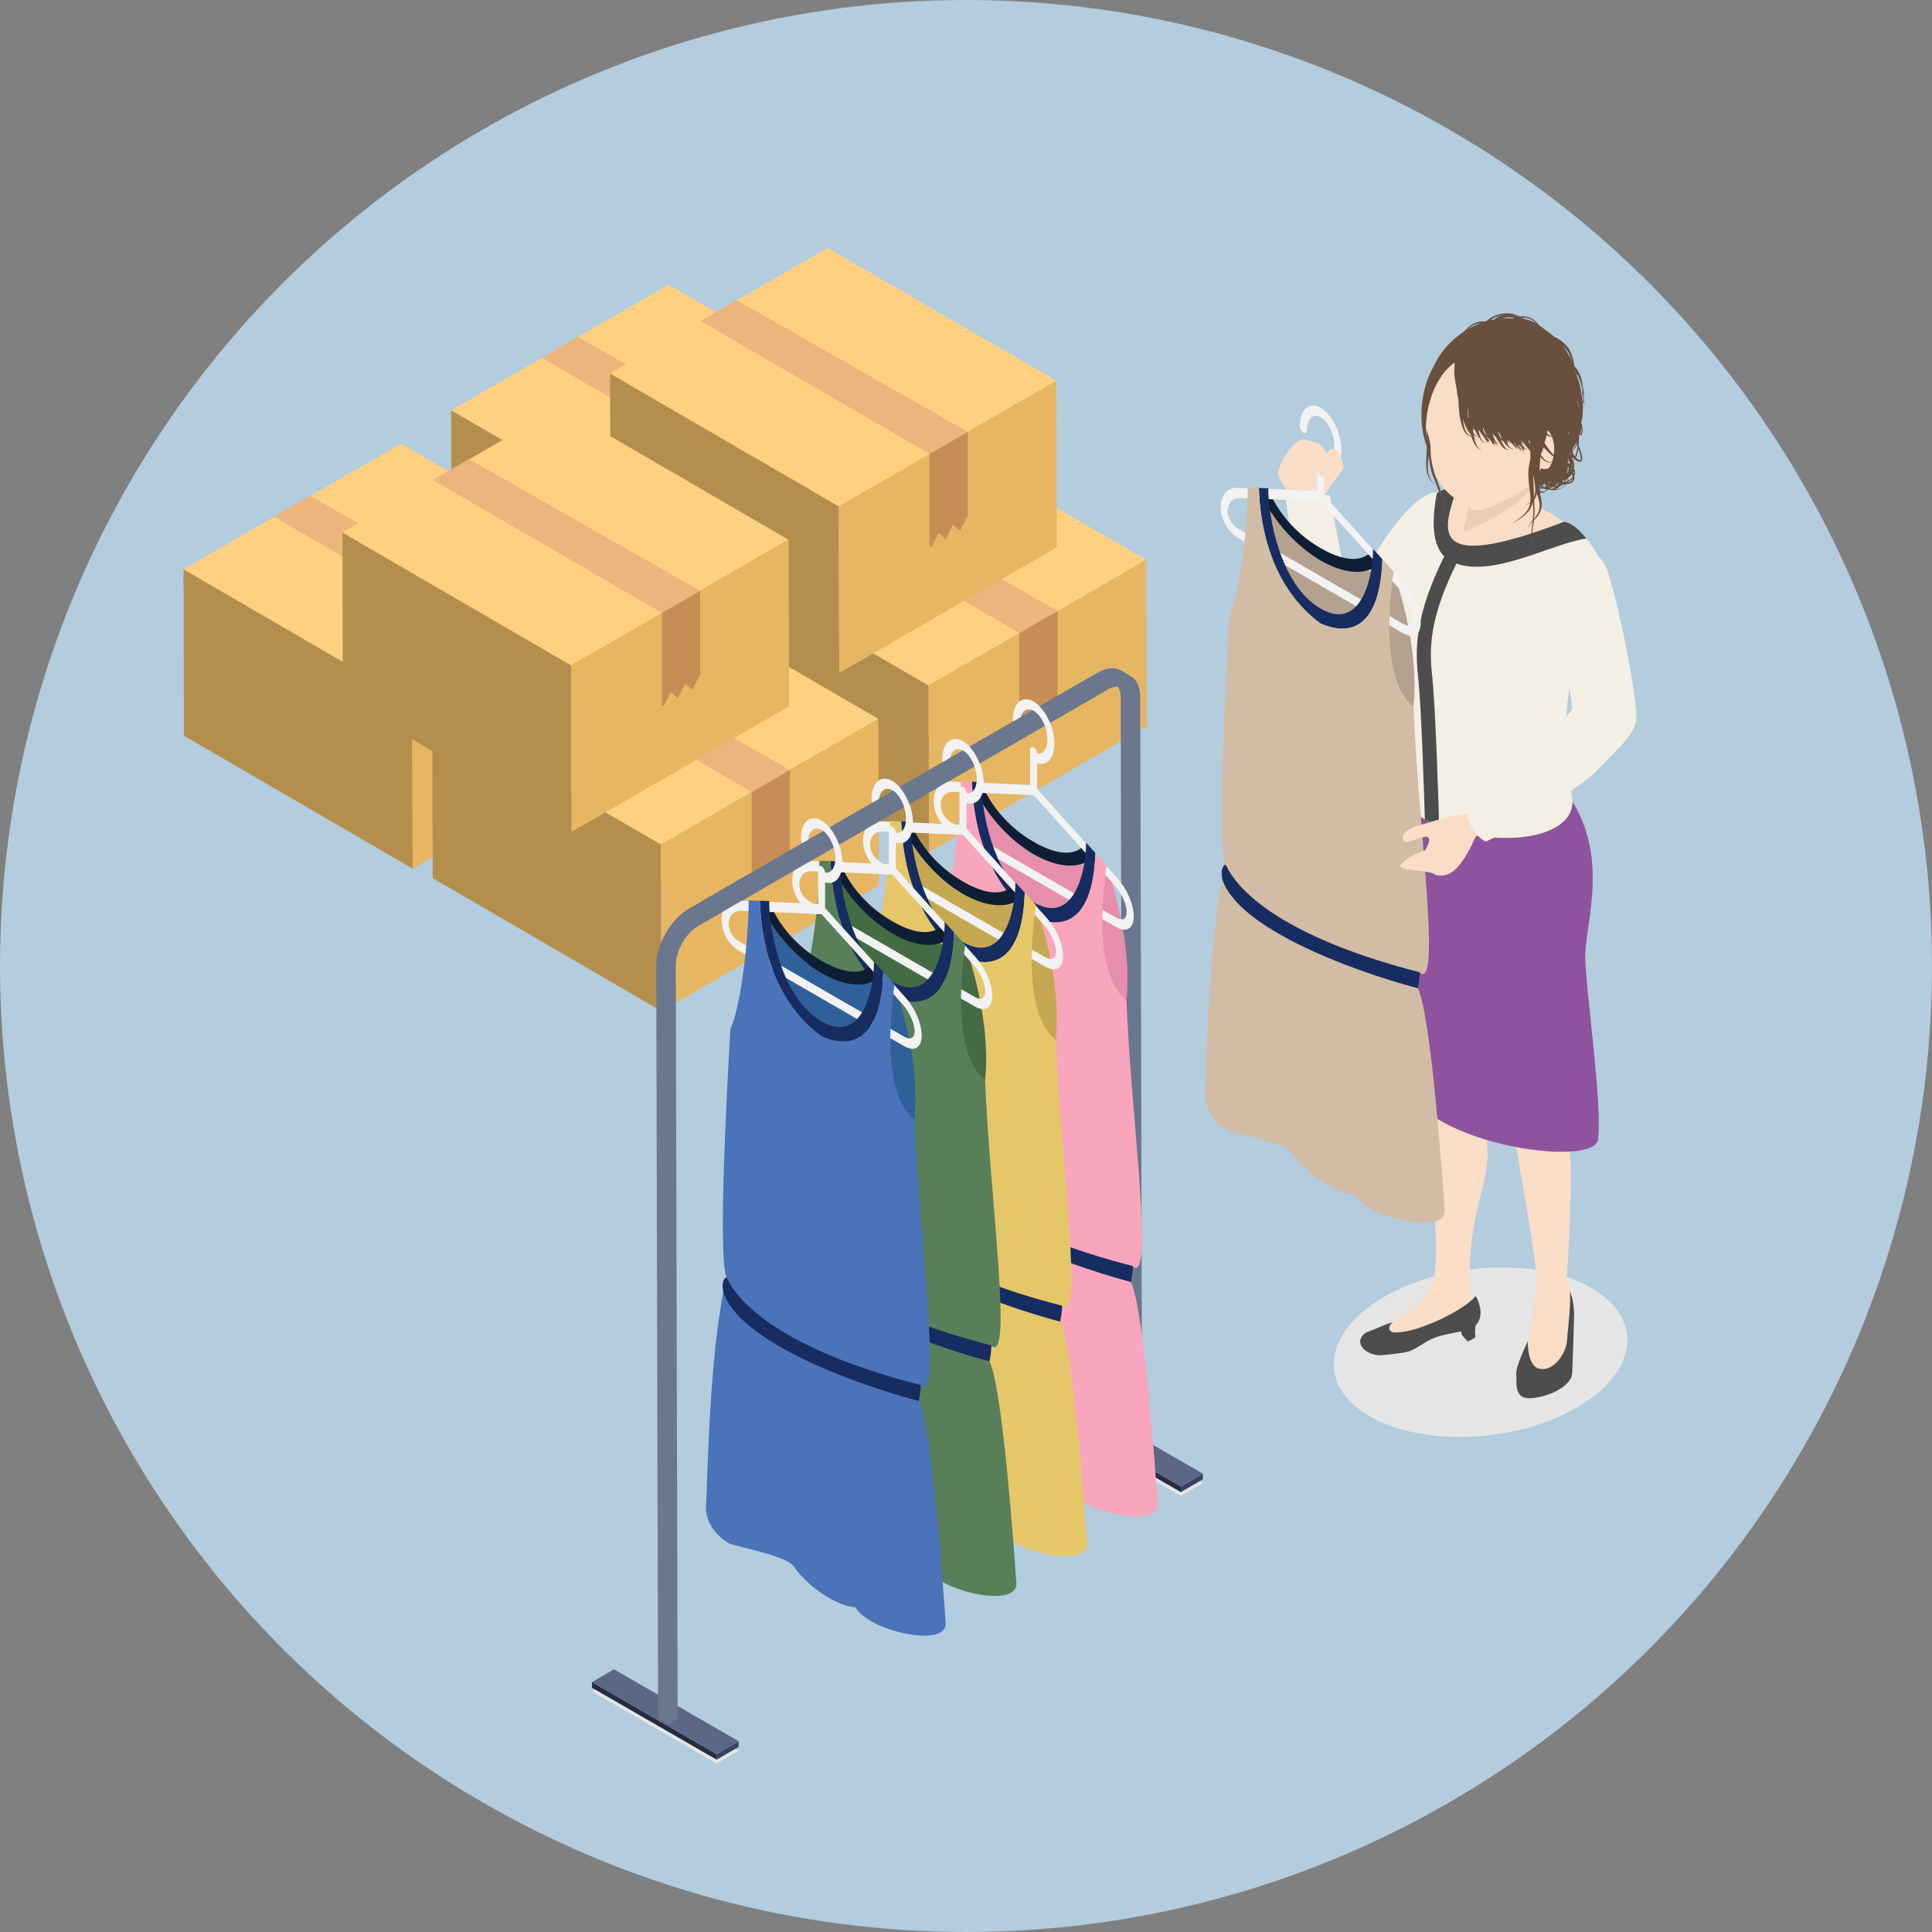 <svg width="116" height="116" viewBox="0 0 116 116" fill="none" xmlns="http://www.w3.org/2000/svg">
<rect x="0" y="0" width="116" height="116" fill="#808080" stroke="none"/>
<circle cx="58" cy="58" r="58" fill="#B3CCDE"/>
<path d="M40.819 32.61L27.091 24.632L27.118 34.631L40.85 42.612L40.819 32.61Z" fill="#B38E4D"/>
<path d="M53.878 25.071L40.149 17.091L27.091 24.632L40.819 32.61L53.878 25.071Z" fill="#FFD080"/>
<path d="M40.82 32.61L40.85 42.612L53.909 35.071L53.879 25.071L40.82 32.61Z" fill="#D19B61"/>
<path d="M48.57 28.14L46.287 29.468L32.519 21.48L34.681 20.222L48.57 28.14Z" fill="#EBB57D"/>
<path d="M48.53 33.215L48.1 34.076L47.668 33.712L47.236 34.576L46.807 34.212L46.375 35.073L46.27 34.983V29.468L48.57 28.14V33.247L48.53 33.215Z" fill="#B87C46"/>
<path d="M55.754 41.156L42.025 33.181L42.053 43.18L55.784 51.161L55.754 41.156Z" fill="#B38E4D"/>
<path d="M68.815 33.618L55.083 25.64L42.025 33.181L55.754 41.156L68.815 33.618Z" fill="#FFD080"/>
<path d="M55.755 41.155L55.785 51.159L68.843 43.618L68.815 33.616L55.755 41.155Z" fill="#E6B662"/>
<path d="M63.504 36.689L61.221 38.015L47.452 30.03L49.614 28.771L63.504 36.689Z" fill="#EBB57D"/>
<path d="M63.463 41.766L63.033 42.627L62.602 42.263L62.172 43.127L61.74 42.763L61.308 43.624L61.203 43.533V38.016L63.503 36.69V41.798L63.463 41.766Z" fill="#C68E54"/>
<path d="M50.361 30.403L36.633 22.425L36.66 32.424L50.389 40.405L50.361 30.403Z" fill="#B38E4D"/>
<path d="M63.419 22.862L49.691 14.884L36.633 22.425L50.361 30.403L63.419 22.862Z" fill="#FFD080"/>
<path d="M50.361 30.402L50.389 40.404L63.447 32.863L63.419 22.861L50.361 30.402Z" fill="#E6B662"/>
<path d="M58.112 25.933L55.829 27.262L42.06 19.274L44.222 18.016L58.112 25.933Z" fill="#EBB57D"/>
<path d="M58.071 31.009L57.642 31.87L57.21 31.506L56.778 32.37L56.348 32.006L55.916 32.867L55.808 32.777V27.262L58.111 25.934V31.041L58.071 31.009Z" fill="#C68E54"/>
<path d="M24.747 42.154L11.019 34.176L11.046 44.175L24.777 52.156L24.747 42.154Z" fill="#B38E4D"/>
<path d="M37.806 34.615L24.077 26.635L11.019 34.176L24.747 42.154L37.806 34.615Z" fill="#FFD080"/>
<path d="M24.747 42.154L24.777 52.156L37.835 44.615L37.805 34.615L24.747 42.154Z" fill="#E6B662"/>
<path d="M32.498 37.683L30.215 39.012L16.446 31.024L18.608 29.766L32.498 37.683Z" fill="#EBB57D"/>
<path d="M32.457 42.758L32.028 43.619L31.596 43.255L31.164 44.119L30.735 43.755L30.303 44.616L30.197 44.526V39.011L32.498 37.683V42.79L32.457 42.758Z" fill="#B87C46"/>
<path d="M39.682 50.702L25.953 42.727L25.981 52.726L39.712 60.707L39.682 50.702Z" fill="#B38E4D"/>
<path d="M52.743 43.164L39.011 35.185L25.953 42.727L39.682 50.702L52.743 43.164Z" fill="#FFD080"/>
<path d="M39.682 50.703L39.712 60.707L52.771 53.166L52.743 43.164L39.682 50.703Z" fill="#E6B662"/>
<path d="M47.431 46.235L45.149 47.561L31.38 39.575L33.542 38.317L47.431 46.235Z" fill="#EBB57D"/>
<path d="M47.392 51.309L46.962 52.171L46.531 51.807L46.101 52.671L45.669 52.306L45.237 53.168L45.132 53.077V47.56L47.432 46.234V51.342L47.392 51.309Z" fill="#C68E54"/>
<path d="M34.289 39.949L20.56 31.971L20.588 41.97L34.317 49.951L34.289 39.949Z" fill="#B38E4D"/>
<path d="M47.347 32.408L33.618 24.43L20.56 31.971L34.289 39.949L47.347 32.408Z" fill="#FFD080"/>
<path d="M34.29 39.948L34.317 49.95L47.375 42.409L47.348 32.407L34.29 39.948Z" fill="#E6B662"/>
<path d="M42.04 35.478L39.757 36.807L25.988 28.819L28.15 27.561L42.04 35.478Z" fill="#EBB57D"/>
<path d="M41.999 40.554L41.569 41.415L41.138 41.051L40.706 41.915L40.276 41.551L39.844 42.412L39.736 42.322V36.807L42.039 35.478V40.586L41.999 40.554Z" fill="#C68E54"/>
<g style="mix-blend-mode:multiply">
<path d="M94.667 84.519C90.986 86.644 85.421 86.874 82.233 85.034C79.045 83.193 79.446 79.981 83.124 77.855C86.805 75.73 92.37 75.5 95.558 77.341C98.746 79.181 98.344 82.394 94.664 84.519H94.667Z" fill="#E5E5E5"/>
</g>
<path d="M89.971 66.913C89.982 67.439 91.022 68.762 91.075 69.094C91.23 70.073 92.091 74.839 92.218 76.275C92.345 77.708 91.41 81.887 91.65 82.178C91.891 82.468 93.106 82.571 93.374 82.335C94.072 82.089 94.445 78.29 94.241 77.545C94.036 76.798 94.022 76.992 94.036 76.798C94.16 76.341 94.401 70.901 94.288 69.456C94.177 68.012 93.463 66.991 93.463 66.991L93.358 64.699L89.921 64.779C89.921 64.779 89.957 66.39 89.971 66.916V66.913Z" fill="#F9DDC7"/>
<path d="M94.241 77.542C94.368 77.977 94.117 79.916 94.086 80.514C94.056 81.112 93.378 82.335 92.473 82.191C91.571 82.047 91.767 80.141 91.715 80.57C91.715 80.57 90.987 82.061 91.037 82.507C91.086 82.952 90.873 83.94 91.795 83.951C92.714 83.962 94.355 83.326 94.396 82.429C94.438 81.532 94.512 78.987 94.512 78.987C94.512 78.987 94.51 77.982 94.244 77.545L94.241 77.542Z" fill="#4D4D4D"/>
<path d="M88.496 64.953C87.569 60.747 89.586 55.165 90.4 54.119C89.946 46.761 86.055 45.676 84.558 47.492C83 50.392 84.716 61.323 85.009 62.543C85.299 63.761 84.984 64.458 85.742 65.609C85.048 68.83 86.622 72.229 86.113 76.728C85.972 77.337 85.15 78.793 83.426 79.479C82.701 79.689 81.987 81.07 83.517 81.184C84.655 81.269 85.8 79.518 87.012 79.689C88.299 79.877 89.127 79.263 88.617 78.112C88.108 76.961 88.31 77.534 88.277 76.543C88.274 76.46 88.26 76.382 88.238 76.308C88.443 70.383 90.391 71.135 88.496 64.951V64.953Z" fill="#F9DDC7"/>
<path d="M88.6 77.813C88.014 78.583 85.26 80.005 83.772 80.005C83.287 80.005 83.332 79.54 83.661 79.38C83.154 79.507 82.772 79.731 82.02 80.008C81.198 80.564 81.937 81.38 82.925 81.375C84.615 81.198 84.613 81.203 85.371 80.725C86.102 80.265 86.417 80.185 87.731 79.941L87.762 80.135L88.113 80.542C88.113 80.542 88.661 80.345 88.584 80.213C88.551 80.157 88.567 79.886 88.592 79.582C89.137 79.061 88.816 78.14 88.598 77.811L88.6 77.813Z" fill="#4D4D4D"/>
<path d="M86.079 29.582C84.037 29.964 81.331 35.567 80.987 35.72C80.769 34.704 79.903 30.13 79.861 29.775C79.626 29.654 77.625 29.43 77.213 30.019C77.293 30.86 78.317 38.73 80.415 39.035C82.51 39.339 85.244 35.299 85.244 35.299C85.244 35.299 88.119 29.2 86.077 29.582H86.079Z" fill="#F4EFE4"/>
<path d="M84.369 47.115C86.11 48.574 91.025 50.309 94.395 48.097C96.615 51.676 95.159 55.533 95.181 57.454C95.203 59.374 96.197 66.196 95.956 68.277C96.246 70.347 84.469 68.62 84.347 64.566C84.225 60.512 83.503 50.859 83.503 50.859C83.503 50.859 83.287 48.717 84.369 47.112V47.115Z" fill="#8F529E"/>
<path d="M92.635 30.6C94.127 31.153 96.075 33.495 96.338 34.123C97.226 36.24 92.032 37.95 94.362 47.71C95.181 51.15 86.453 51.2 84.264 47.519C85.474 43.438 83.5 37.59 84.068 35.542C84.707 33.226 85.363 29.324 87.48 29.324C89.597 29.324 90.726 30.6 92.638 30.6H92.635Z" fill="#F9DDC7"/>
<path d="M93.864 31.341C94.852 31.339 96.075 33.497 96.338 34.123C97.226 36.24 92.79 38.586 94.362 47.71C95.021 51.538 85.424 50.857 83.705 47.514C84.915 43.432 82.737 39.226 83.705 35.487C84.292 33.221 84.962 29.017 87.477 29.321C86.647 31.779 85.639 34.488 93.864 31.339V31.341Z" fill="#F4EFE4"/>
<path d="M93.864 31.342C85.64 34.491 86.65 31.782 87.477 29.325C86.993 29.267 86.6 29.377 86.271 29.61C85.939 31.326 85.93 33.141 87.156 33.722C89.45 34.812 93.012 32.682 95.245 32.33C94.811 31.785 94.313 31.337 93.864 31.339V31.342Z" fill="#4D4D4D"/>
<path d="M86.403 49.39C86.395 49.116 86.212 42.635 85.991 40.593C85.811 38.927 85.792 37.142 87.535 33.655C87.64 33.448 87.555 33.193 87.344 33.088C87.137 32.983 86.882 33.069 86.777 33.276C84.934 36.965 84.962 38.958 85.15 40.684C85.346 42.486 85.515 48.02 85.551 49.194C85.808 49.329 86.082 49.454 86.37 49.567C86.392 49.512 86.406 49.454 86.403 49.39Z" fill="#4D4D4D"/>
<path d="M92.827 26.567L92.833 26.549C92.809 26.534 92.8 26.549 92.827 26.567Z" fill="#684F3E"/>
<path d="M95.084 24.044C95.093 23.997 95.098 23.948 95.101 23.9C95.115 23.674 95.079 23.444 95.032 23.22C95.021 23.037 94.982 22.854 94.929 22.672C94.852 22.467 94.758 22.262 94.62 22.085C94.592 22.046 94.561 22.016 94.531 21.983C94.492 21.703 94.42 21.41 94.296 21.128C94.26 21.058 94.229 20.984 94.185 20.92C94.135 20.859 94.091 20.796 94.038 20.74C93.936 20.627 93.823 20.527 93.704 20.441C93.501 20.292 93.28 20.192 93.07 20.142C92.926 19.954 92.757 19.788 92.574 19.644C92.511 19.597 92.447 19.55 92.381 19.506C92.267 19.345 92.126 19.201 91.944 19.107C91.863 19.058 91.769 19.044 91.681 19.013C91.589 19.005 91.495 18.988 91.404 18.994C91.354 19 91.304 19.002 91.254 19.008C91.135 18.95 91.014 18.9 90.884 18.864C90.516 18.781 90.12 18.8 89.79 18.939C89.566 19.027 89.378 19.16 89.22 19.301C89.179 19.301 89.132 19.296 89.085 19.296C88.888 19.296 88.645 19.329 88.426 19.456C88.21 19.586 88.025 19.769 87.851 19.957C87.51 20.336 87.195 20.776 87.153 21.175C87.153 21.186 87.153 21.194 87.153 21.202C87.131 21.216 87.106 21.227 87.084 21.244C86.818 21.421 86.6 21.745 86.425 22.135C86.293 22.428 86.182 22.763 86.085 23.12C86.032 23.222 85.983 23.328 85.944 23.438L85.844 23.707L85.794 23.986C85.77 24.172 85.75 24.354 85.747 24.537C85.747 24.603 85.747 24.672 85.747 24.739C85.728 24.85 85.712 24.963 85.695 25.074C85.639 25.625 85.639 26.172 85.659 26.679C85.681 27.177 85.606 27.653 85.639 28.065C85.653 28.27 85.695 28.461 85.761 28.613C85.825 28.771 85.924 28.884 86.005 28.97C86.118 29.073 86.207 29.125 86.259 29.153C86.373 29.452 86.5 29.742 86.603 30.041C86.746 30.465 86.827 30.921 86.733 31.367C86.852 30.927 86.799 30.453 86.677 30.016C86.558 29.576 86.381 29.156 86.254 28.729H86.229C85.972 28.079 85.969 27.376 86.002 26.671L86.01 26.405C86.01 26.366 86.01 26.305 86.016 26.283L86.027 26.148C86.043 25.968 86.046 25.788 86.055 25.608C86.063 25.267 86.063 24.933 86.088 24.606C86.196 24.155 86.315 23.715 86.448 23.317C86.564 23.12 86.705 22.935 86.854 22.76C87.311 22.262 87.878 21.861 88.454 21.44L88.111 20.992C87.934 21.136 87.757 21.282 87.577 21.429V21.075C87.577 21.075 87.527 21.075 87.433 21.089C87.364 21.103 87.269 21.13 87.17 21.183C87.17 21.177 87.17 21.175 87.17 21.169C87.22 20.787 87.546 20.361 87.895 19.998C88.072 19.816 88.266 19.644 88.468 19.531C88.672 19.42 88.891 19.398 89.076 19.404C89.082 19.404 89.088 19.404 89.093 19.404C89.063 19.434 89.032 19.464 89.005 19.498C88.908 19.605 88.836 19.713 88.775 19.808C88.711 19.899 88.656 19.979 88.612 20.043C88.509 20.154 88.448 20.214 88.448 20.214L88.537 20.325C88.537 20.325 88.609 20.253 88.719 20.123C88.764 20.054 88.819 19.971 88.883 19.877C88.941 19.78 89.01 19.675 89.096 19.575C89.14 19.523 89.187 19.467 89.24 19.417C89.353 19.431 89.453 19.448 89.528 19.462C89.533 19.462 89.536 19.462 89.539 19.462C89.494 19.564 89.486 19.633 89.481 19.63L89.757 19.689C89.757 19.689 89.766 19.5 89.932 19.309C90.089 19.107 90.482 19.002 90.859 19.074C90.878 19.077 90.9 19.082 90.92 19.088C90.906 19.094 90.889 19.099 90.873 19.107C90.848 19.119 90.828 19.135 90.803 19.149C90.684 19.168 90.563 19.199 90.435 19.282C90.397 19.307 90.355 19.348 90.325 19.398C90.311 19.426 90.297 19.456 90.289 19.484C90.286 19.514 90.283 19.545 90.286 19.575C90.286 19.586 90.289 19.595 90.291 19.605C90.255 19.655 90.219 19.708 90.192 19.758C90.059 20.01 90.031 20.264 90.07 20.433C90.109 20.602 90.175 20.682 90.167 20.685L90.286 20.61C90.286 20.61 90.236 20.544 90.2 20.402C90.161 20.264 90.178 20.046 90.294 19.813C90.305 19.791 90.322 19.769 90.336 19.744L90.399 19.841L90.618 19.664L90.571 19.6C90.568 19.583 90.552 19.561 90.552 19.55C90.54 19.531 90.554 19.517 90.588 19.484C90.665 19.426 90.801 19.384 90.931 19.362C91.064 19.337 91.202 19.326 91.337 19.326C91.387 19.326 91.44 19.332 91.49 19.34C91.592 19.42 91.675 19.511 91.722 19.608C91.788 19.738 91.788 19.866 91.769 19.949C91.752 20.035 91.728 20.076 91.73 20.079C91.73 20.079 91.758 20.035 91.783 19.951C91.811 19.868 91.822 19.736 91.764 19.589C91.733 19.509 91.681 19.431 91.617 19.359C91.656 19.367 91.694 19.376 91.736 19.384C91.747 19.384 91.758 19.392 91.769 19.395C92.04 19.625 92.245 19.904 92.342 20.17C92.342 20.173 92.342 20.178 92.342 20.181C92.264 20.181 92.228 20.17 92.228 20.173L92.173 20.45C92.173 20.45 92.195 20.45 92.24 20.455C92.281 20.461 92.336 20.455 92.4 20.447C92.408 20.524 92.411 20.596 92.406 20.663C92.267 20.605 92.134 20.546 92.01 20.494C91.409 20.245 91.041 20.043 91.041 20.043L90.911 20.292C90.911 20.292 91.312 20.491 91.924 20.715C92.06 20.768 92.209 20.82 92.361 20.881C92.353 20.909 92.347 20.931 92.336 20.953C92.087 20.876 91.88 20.796 91.739 20.724C91.653 20.685 91.592 20.643 91.55 20.618C91.506 20.593 91.484 20.58 91.484 20.58L91.407 20.699C91.407 20.699 91.431 20.712 91.479 20.737C91.526 20.762 91.589 20.806 91.681 20.845C91.858 20.931 92.121 21.025 92.442 21.111C92.552 21.141 92.674 21.172 92.799 21.202C92.804 21.307 92.81 21.396 92.81 21.474C92.81 21.631 92.81 21.72 92.81 21.72C92.81 21.72 92.81 21.628 92.818 21.471C92.818 21.396 92.818 21.305 92.815 21.205C92.987 21.247 93.164 21.296 93.347 21.352C93.33 21.57 93.247 21.789 93.045 21.908C93.25 21.806 93.352 21.59 93.382 21.366C93.424 21.379 93.466 21.39 93.507 21.404C93.549 21.429 93.59 21.46 93.632 21.485C93.872 21.814 94.163 22.198 94.398 22.647C94.379 22.655 94.362 22.666 94.34 22.669C94.299 22.677 94.257 22.677 94.216 22.68V22.677H94.202C93.9 22.677 93.573 22.531 93.294 22.378C92.663 21.927 92.021 21.476 91.559 21.125C91.332 20.945 91.174 20.779 91.119 20.649C91.061 20.521 91.08 20.452 91.072 20.452H90.79C90.79 20.452 90.781 20.588 90.878 20.773C90.972 20.959 91.174 21.139 91.412 21.313C91.899 21.651 92.561 22.074 93.222 22.5C93.405 22.594 93.587 22.666 93.778 22.721C93.834 22.735 93.889 22.749 93.944 22.758C93.953 22.788 93.975 22.857 94.002 22.954C94.047 23.092 94.121 23.28 94.218 23.496C94.254 23.577 94.296 23.668 94.335 23.756C94.337 23.77 94.346 23.784 94.348 23.798L94.343 23.806C94.379 23.923 94.406 24.042 94.437 24.161L94.171 24.133C94.171 24.133 94.177 24.199 94.182 24.316C94.188 24.374 94.204 24.443 94.224 24.515C94.199 24.504 94.177 24.487 94.152 24.476C94.121 24.291 94.105 24.105 94.119 23.936L94.074 23.975V23.781L93.98 23.801L93.847 23.828V23.912C93.839 24.055 93.859 24.186 93.881 24.313C93.861 24.299 93.839 24.285 93.82 24.271C93.8 24.219 93.781 24.166 93.759 24.122C93.64 23.881 93.551 23.693 93.524 23.563C93.493 23.433 93.518 23.38 93.51 23.377L93.23 23.339C93.23 23.339 93.211 23.463 93.261 23.629C93.291 23.737 93.347 23.859 93.416 23.992C93.347 23.942 93.277 23.895 93.211 23.848C93.205 23.834 93.197 23.82 93.192 23.806C93.139 23.613 93.189 23.496 93.18 23.499C93.189 23.499 93.136 23.613 93.186 23.809C93.186 23.82 93.197 23.831 93.2 23.842C93.067 23.745 92.937 23.649 92.812 23.555C92.663 23.452 92.536 23.333 92.414 23.22C92.292 23.109 92.176 23.001 92.071 22.904C91.852 22.716 91.728 22.509 91.573 22.401C91.426 22.293 91.318 22.262 91.324 22.257L91.279 22.39C91.279 22.39 91.362 22.417 91.492 22.506C91.625 22.589 91.764 22.802 91.99 22.987C92.101 23.084 92.22 23.186 92.345 23.297C92.469 23.408 92.602 23.527 92.754 23.627C92.923 23.748 93.097 23.87 93.277 23.992C93.324 24.067 93.388 24.141 93.466 24.213C93.449 24.246 93.424 24.305 93.407 24.387H93.136C93.136 24.387 93.136 24.418 93.144 24.471C93.144 24.526 93.161 24.603 93.192 24.697C93.222 24.797 93.272 24.913 93.335 25.038C93.297 24.994 93.258 24.947 93.225 24.897C93.084 24.706 92.976 24.495 92.859 24.316C92.746 24.133 92.624 23.978 92.522 23.881C92.414 23.784 92.353 23.732 92.353 23.732L92.04 24.202C92.04 24.202 92.085 24.233 92.165 24.288C92.245 24.346 92.35 24.446 92.475 24.598C92.602 24.747 92.74 24.947 92.931 25.148C93.02 25.254 93.139 25.342 93.25 25.436C93.311 25.478 93.377 25.514 93.443 25.55L93.546 25.608C93.596 25.625 93.626 25.636 93.665 25.644C93.67 25.644 93.673 25.644 93.679 25.644C93.704 25.694 93.731 25.744 93.748 25.799C93.784 25.893 93.817 25.998 93.85 26.106C93.795 26.092 93.737 26.073 93.681 26.051C93.634 25.982 93.607 25.943 93.607 25.943C93.607 25.943 93.621 25.976 93.645 26.029C93.579 25.979 93.493 25.887 93.427 25.793C93.347 25.688 93.275 25.577 93.189 25.481C93.109 25.384 93.003 25.301 92.915 25.254C92.815 25.209 92.754 25.193 92.754 25.193L92.685 25.683C92.511 25.575 92.35 25.489 92.22 25.428C92.123 25.381 92.04 25.348 91.985 25.326C91.93 25.303 91.899 25.292 91.899 25.292L91.786 25.536C91.786 25.536 91.813 25.547 91.866 25.564C91.919 25.58 91.993 25.608 92.087 25.649C92.129 25.666 92.176 25.688 92.226 25.713H92.162C92.162 25.713 92.162 25.746 92.162 25.799H92.157V25.945C92.157 25.962 92.157 25.979 92.157 25.998C92.151 26.1 92.14 26.23 92.129 26.38L92.062 26.405C92.062 26.405 92.085 26.452 92.121 26.543C92.121 26.615 92.115 26.69 92.115 26.77C92.115 26.809 92.121 26.85 92.121 26.889C91.988 26.925 91.858 26.964 91.733 26.986L91.788 27.238C91.91 27.207 92.029 27.169 92.145 27.13C92.145 27.149 92.154 27.169 92.157 27.191L91.955 27.343C91.955 27.343 91.955 27.343 91.955 27.346L91.877 27.337C91.877 27.337 91.877 27.36 91.877 27.404C91.877 27.426 91.877 27.451 91.883 27.479C91.849 27.506 91.819 27.534 91.8 27.573C91.766 27.639 91.758 27.711 91.764 27.78C91.65 27.606 91.606 27.44 91.611 27.321C91.617 27.279 91.611 27.243 91.62 27.213C91.631 27.183 91.642 27.158 91.65 27.138C91.664 27.097 91.672 27.077 91.672 27.077L91.409 26.975C91.409 26.975 91.398 27.008 91.376 27.069C91.365 27.099 91.354 27.135 91.34 27.18C91.332 27.224 91.335 27.277 91.332 27.332C91.332 27.542 91.445 27.808 91.661 28.049C91.642 28.079 91.62 28.112 91.603 28.157C91.528 28.303 91.609 28.544 91.833 28.702C91.833 28.702 91.833 28.707 91.833 28.71C91.711 28.657 91.6 28.597 91.506 28.53C91.346 28.419 91.241 28.289 91.196 28.184C91.188 28.157 91.177 28.134 91.171 28.112C91.171 28.09 91.171 28.071 91.171 28.057C91.171 28.074 91.171 28.09 91.171 28.115C91.177 28.137 91.185 28.162 91.194 28.19C91.23 28.3 91.332 28.442 91.487 28.569C91.598 28.657 91.733 28.743 91.891 28.815C91.896 28.826 91.902 28.835 91.907 28.846L91.888 28.84C91.888 28.84 91.888 28.84 91.869 28.837C91.858 28.837 91.849 28.837 91.838 28.837H91.825C91.8 28.843 91.744 28.873 91.725 28.926C91.717 28.951 91.714 28.97 91.717 28.987C91.717 29.003 91.717 28.998 91.717 29.006C91.717 29.014 91.722 29.026 91.728 29.034C91.733 29.05 91.755 29.075 91.755 29.075L91.766 29.086L91.78 29.1L91.8 29.114L91.847 29.045C91.847 29.045 91.847 29.05 91.847 29.053L91.833 29.108C91.833 29.108 91.841 29.108 91.844 29.108L91.907 29.125L92.046 29.161C92.073 29.167 92.101 29.172 92.129 29.175C92.129 29.175 92.129 29.178 92.129 29.18C92.192 29.319 92.27 29.471 92.43 29.554C92.511 29.593 92.608 29.593 92.682 29.565C92.763 29.54 92.823 29.49 92.882 29.441C92.882 29.441 92.879 29.441 92.876 29.435C92.895 29.421 92.904 29.402 92.918 29.388C92.973 29.399 93.034 29.407 93.092 29.407C93.269 29.474 93.485 29.432 93.654 29.36C93.806 29.294 93.95 29.192 94.044 29.064C94.152 29.059 94.26 29.037 94.362 28.979C94.492 28.912 94.539 28.763 94.531 28.657C94.531 28.624 94.52 28.594 94.514 28.561C94.572 28.447 94.592 28.317 94.531 28.206C94.52 28.184 94.503 28.168 94.492 28.145C94.512 28.068 94.523 27.991 94.517 27.913C94.512 27.825 94.489 27.744 94.459 27.664C94.484 27.628 94.514 27.595 94.534 27.556C94.564 27.587 94.592 27.617 94.631 27.636C94.7 27.686 94.894 27.794 94.971 27.656C95.004 27.603 95.004 27.515 94.999 27.468C94.993 27.415 94.985 27.365 94.974 27.315C94.952 27.218 94.921 27.124 94.891 27.033C94.855 26.933 94.816 26.837 94.777 26.745C94.797 26.574 94.808 26.405 94.808 26.233C94.816 26.186 94.824 26.139 94.833 26.092C94.858 26.103 94.88 26.114 94.907 26.123C94.974 26.167 94.971 26.084 94.987 26.037C94.999 25.987 95.021 25.932 95.021 25.887C95.021 25.802 95.029 25.716 95.01 25.636C94.993 25.536 94.965 25.445 94.935 25.351C94.96 25.281 94.979 25.212 94.993 25.137C94.993 25.137 94.993 25.135 94.993 25.132C95.001 25.093 95.01 25.057 95.013 25.018C95.013 25.002 95.013 24.988 95.013 24.974C95.018 24.924 95.029 24.875 95.032 24.825C95.037 24.728 95.037 24.631 95.035 24.534C95.087 24.476 95.129 24.407 95.142 24.335C95.165 24.213 95.126 24.105 95.079 24.008L95.084 24.044ZM86.115 28.79C86.115 28.79 86.121 28.785 86.129 28.782C86.168 28.909 86.212 29.031 86.259 29.156C86.207 29.122 86.124 29.064 86.024 28.962C85.949 28.873 85.861 28.757 85.811 28.605C85.758 28.453 85.731 28.27 85.731 28.071C85.725 27.838 85.761 27.581 85.792 27.307C85.8 27.454 85.811 27.603 85.831 27.75C85.877 28.11 85.974 28.461 86.118 28.793L86.115 28.79ZM89.771 19.152C89.702 19.218 89.652 19.285 89.613 19.345C89.597 19.345 89.58 19.34 89.558 19.337C89.505 19.329 89.445 19.32 89.373 19.312C89.503 19.201 89.652 19.099 89.826 19.024C89.995 18.95 90.186 18.908 90.38 18.897C90.142 18.919 89.918 19 89.768 19.149L89.771 19.152ZM91.133 19.024C91.133 19.024 91.133 19.024 91.127 19.024C91.052 18.991 90.975 18.963 90.895 18.944C90.859 18.933 90.82 18.927 90.784 18.919C90.812 18.925 90.839 18.925 90.867 18.93C90.961 18.955 91.055 18.986 91.144 19.022C91.141 19.022 91.135 19.022 91.133 19.022V19.024ZM93.501 24.202C93.501 24.202 93.499 24.213 93.49 24.227C93.421 24.166 93.363 24.1 93.319 24.036C93.382 24.08 93.446 24.122 93.513 24.163C93.524 24.186 93.537 24.208 93.549 24.23L93.501 24.202ZM94.611 22.312C94.611 22.312 94.617 22.331 94.62 22.342C94.625 22.376 94.62 22.412 94.608 22.445C94.595 22.414 94.578 22.384 94.564 22.354C94.564 22.309 94.561 22.265 94.556 22.218C94.575 22.248 94.595 22.279 94.611 22.309V22.312ZM94.542 22.932C94.625 23.117 94.691 23.317 94.744 23.521C94.73 23.496 94.719 23.483 94.719 23.483L94.664 23.527C94.617 23.483 94.57 23.444 94.534 23.411C94.495 23.38 94.465 23.352 94.437 23.33C94.442 23.317 94.448 23.303 94.453 23.286C94.487 23.228 94.495 23.148 94.514 23.059C94.523 23.02 94.531 22.976 94.542 22.932ZM94.733 24.208C94.733 24.208 94.733 24.197 94.73 24.191C94.689 24.053 94.644 23.923 94.597 23.798C94.647 23.875 94.703 23.986 94.747 24.13C94.755 24.155 94.758 24.186 94.763 24.21C94.758 24.221 94.752 24.23 94.744 24.238C94.744 24.219 94.747 24.208 94.747 24.208H94.733ZM94.719 26.585C94.719 26.599 94.719 26.612 94.716 26.626C94.716 26.621 94.711 26.618 94.711 26.612C94.714 26.604 94.719 26.596 94.722 26.585H94.719ZM94.7 26.449C94.691 26.48 94.683 26.507 94.672 26.538C94.672 26.532 94.666 26.527 94.664 26.521C94.675 26.496 94.689 26.471 94.7 26.446V26.449ZM93.081 20.38C93.092 20.397 93.103 20.416 93.114 20.433L92.94 20.546C92.94 20.546 92.965 20.58 93.006 20.638C92.851 20.552 92.763 20.502 92.763 20.502L92.754 20.519C92.746 20.477 92.74 20.433 92.729 20.391C92.799 20.372 92.868 20.358 92.931 20.358C92.978 20.361 93.031 20.369 93.081 20.383V20.38ZM92.749 20.654C92.76 20.718 92.771 20.782 92.779 20.84C92.657 20.784 92.544 20.735 92.43 20.685C92.439 20.618 92.439 20.541 92.43 20.463H92.436C92.514 20.452 92.605 20.425 92.699 20.397C92.713 20.452 92.724 20.505 92.732 20.56L92.696 20.627C92.696 20.627 92.716 20.638 92.749 20.657V20.654ZM92.895 20.117C92.804 20.117 92.732 20.129 92.666 20.142C92.646 20.073 92.624 20.004 92.597 19.932C92.58 19.885 92.558 19.841 92.536 19.794C92.666 19.891 92.787 19.996 92.893 20.117H92.895ZM91.357 19.127C91.357 19.127 91.34 19.127 91.329 19.127C91.31 19.116 91.288 19.105 91.266 19.094C91.274 19.094 91.279 19.094 91.288 19.091C91.315 19.105 91.346 19.116 91.373 19.132C91.365 19.132 91.36 19.132 91.354 19.13L91.357 19.127ZM91.512 19.149C91.476 19.124 91.437 19.099 91.398 19.077C91.398 19.077 91.404 19.077 91.407 19.077C91.492 19.071 91.578 19.085 91.664 19.088C91.744 19.119 91.836 19.124 91.91 19.171C92.029 19.229 92.129 19.312 92.217 19.406C92.087 19.332 91.949 19.268 91.802 19.218C91.708 19.19 91.611 19.166 91.512 19.146V19.149ZM92.4 20.195C92.4 20.195 92.386 20.195 92.381 20.195C92.381 20.189 92.381 20.184 92.375 20.178C92.292 19.929 92.118 19.669 91.883 19.442C92.087 19.514 92.281 19.617 92.461 19.738C92.497 19.808 92.533 19.88 92.561 19.951C92.588 20.018 92.61 20.084 92.632 20.154C92.627 20.154 92.624 20.154 92.619 20.154C92.53 20.173 92.455 20.189 92.4 20.195ZM92.491 21.014C92.444 21 92.4 20.986 92.356 20.973C92.367 20.953 92.372 20.928 92.381 20.901C92.519 20.953 92.66 21.011 92.804 21.072C92.804 21.083 92.804 21.092 92.804 21.103C92.693 21.072 92.585 21.044 92.486 21.014H92.491ZM92.826 21.108C92.826 21.108 92.826 21.092 92.826 21.083C92.873 21.103 92.92 21.122 92.97 21.144C92.976 21.147 92.984 21.15 92.99 21.152C92.934 21.139 92.882 21.122 92.829 21.108H92.826ZM93.05 20.97C92.967 20.928 92.887 20.89 92.807 20.854C92.807 20.848 92.807 20.845 92.807 20.84C92.801 20.787 92.793 20.729 92.785 20.671C92.832 20.696 92.893 20.729 92.976 20.773C93.042 20.812 93.122 20.856 93.208 20.909C93.252 20.97 93.302 21.036 93.355 21.111C93.355 21.119 93.355 21.125 93.358 21.13C93.255 21.072 93.153 21.02 93.05 20.967V20.97ZM93.604 21.022C93.504 20.876 93.418 20.748 93.352 20.646C93.327 20.61 93.308 20.58 93.288 20.549C93.272 20.505 93.25 20.463 93.228 20.422C93.349 20.463 93.477 20.521 93.601 20.602C93.715 20.674 93.825 20.757 93.925 20.859C93.98 20.906 94.022 20.962 94.069 21.014C94.113 21.069 94.141 21.133 94.18 21.194C94.285 21.393 94.357 21.606 94.412 21.819C94.202 21.534 93.964 21.299 93.734 21.119C93.69 21.083 93.648 21.053 93.607 21.022H93.604ZM93.836 21.355C93.836 21.355 93.859 21.374 93.87 21.382C93.859 21.374 93.847 21.366 93.839 21.357C93.839 21.357 93.839 21.355 93.836 21.352V21.355ZM93.942 21.504C93.911 21.462 93.883 21.421 93.856 21.379C93.878 21.399 93.903 21.418 93.93 21.443C93.947 21.457 93.966 21.476 93.989 21.493C94.019 21.523 94.052 21.551 94.083 21.584C94.038 21.556 93.991 21.529 93.944 21.504H93.942ZM94.157 21.736C94.21 21.772 94.26 21.811 94.309 21.853C94.362 21.919 94.412 21.988 94.462 22.06C94.47 22.104 94.478 22.149 94.484 22.193C94.393 22.032 94.285 21.88 94.157 21.736ZM94.285 22.899C94.276 22.857 94.268 22.824 94.26 22.796C94.301 22.794 94.343 22.788 94.384 22.777C94.409 22.771 94.434 22.755 94.456 22.744C94.478 22.785 94.498 22.829 94.517 22.871C94.517 22.885 94.517 22.899 94.517 22.913C94.509 22.962 94.503 23.009 94.495 23.054C94.481 23.142 94.476 23.222 94.448 23.283C94.442 23.297 94.437 23.311 94.434 23.325C94.428 23.319 94.423 23.317 94.42 23.314C94.359 23.145 94.312 23.004 94.285 22.899ZM94.431 23.341C94.431 23.341 94.426 23.328 94.423 23.319C94.426 23.322 94.431 23.325 94.434 23.33C94.434 23.333 94.434 23.339 94.428 23.341H94.431ZM94.437 23.352C94.437 23.352 94.442 23.341 94.442 23.336C94.47 23.358 94.501 23.386 94.537 23.416C94.572 23.449 94.617 23.491 94.664 23.535L94.542 23.632C94.514 23.563 94.487 23.488 94.462 23.427C94.451 23.402 94.442 23.377 94.434 23.352H94.437ZM94.473 26.85C94.531 26.778 94.586 26.69 94.639 26.596C94.644 26.607 94.647 26.621 94.653 26.632C94.628 26.695 94.6 26.756 94.567 26.812C94.525 26.881 94.473 26.933 94.42 26.98C94.42 26.956 94.42 26.931 94.42 26.906C94.44 26.886 94.456 26.87 94.476 26.85H94.473ZM94.437 26.723C94.428 26.74 94.423 26.756 94.415 26.773C94.415 26.765 94.415 26.759 94.415 26.751C94.423 26.742 94.431 26.734 94.44 26.726L94.437 26.723ZM94.321 24.739C94.293 24.72 94.268 24.706 94.24 24.689C94.257 24.681 94.276 24.675 94.293 24.667C94.301 24.692 94.307 24.714 94.318 24.739H94.321ZM93.731 28.638C93.723 28.652 93.715 28.669 93.706 28.685C93.695 28.707 93.679 28.727 93.665 28.749C93.687 28.716 93.706 28.68 93.723 28.644C93.723 28.644 93.728 28.638 93.731 28.638ZM93.167 29.106C93.167 29.106 93.158 29.108 93.156 29.111C93.156 29.111 93.161 29.106 93.164 29.106H93.167ZM91.777 28.181C91.816 28.22 91.858 28.259 91.902 28.295C91.913 28.317 91.932 28.337 91.946 28.359L91.78 28.392C91.769 28.323 91.772 28.251 91.78 28.181H91.777ZM92.81 26.408C92.829 26.41 92.846 26.419 92.865 26.424C92.865 26.424 92.865 26.43 92.865 26.433C92.718 26.405 92.583 26.405 92.475 26.438C92.45 26.446 92.425 26.457 92.406 26.468C92.406 26.438 92.411 26.41 92.417 26.383C92.555 26.377 92.688 26.383 92.812 26.41L92.81 26.408ZM94.268 26.781C94.26 26.756 94.251 26.729 94.243 26.704L94.249 26.698C94.257 26.726 94.263 26.753 94.268 26.778V26.781ZM94.254 25.688C94.254 25.688 94.26 25.688 94.263 25.688C94.274 25.719 94.282 25.752 94.29 25.785C94.285 25.782 94.282 25.779 94.279 25.777C94.271 25.746 94.263 25.719 94.257 25.691L94.254 25.688ZM94.263 27.196C94.274 27.218 94.287 27.235 94.301 27.257C94.301 27.279 94.293 27.299 94.29 27.318C94.29 27.31 94.285 27.302 94.282 27.296C94.276 27.282 94.268 27.271 94.26 27.257C94.26 27.238 94.263 27.216 94.265 27.196H94.263ZM94.29 25.829C94.301 25.849 94.307 25.868 94.312 25.893C94.312 25.898 94.312 25.904 94.312 25.91C94.307 25.882 94.301 25.857 94.293 25.829H94.29ZM94.321 28.314C94.296 28.356 94.268 28.395 94.238 28.43C94.265 28.386 94.29 28.339 94.309 28.289C94.312 28.298 94.318 28.306 94.321 28.314ZM94.036 27.456C94.036 27.456 94.038 27.44 94.041 27.431V27.418C94.041 27.434 94.041 27.451 94.038 27.468C94.038 27.465 94.038 27.459 94.038 27.456H94.036ZM94.216 27.968C94.216 27.968 94.235 27.988 94.243 27.996C94.243 28.004 94.243 28.013 94.24 28.021C94.229 28.007 94.218 27.991 94.207 27.977C94.207 27.977 94.213 27.971 94.216 27.968ZM94.243 27.863C94.199 27.825 94.152 27.788 94.105 27.755C94.146 27.722 94.185 27.686 94.224 27.642C94.24 27.714 94.251 27.783 94.254 27.858C94.251 27.858 94.249 27.863 94.246 27.866L94.243 27.863ZM94.202 27.567C94.168 27.614 94.132 27.659 94.091 27.697C94.13 27.642 94.16 27.581 94.185 27.52C94.191 27.537 94.196 27.55 94.202 27.567ZM94.13 28.038C94.13 28.038 94.138 28.032 94.141 28.026C94.163 28.06 94.188 28.09 94.21 28.123C94.185 28.168 94.155 28.206 94.119 28.237C94.13 28.17 94.132 28.101 94.13 28.035V28.038ZM92.309 28.729C92.309 28.729 92.309 28.71 92.309 28.702C92.317 28.707 92.328 28.713 92.339 28.718C92.347 28.732 92.356 28.746 92.367 28.76C92.367 28.763 92.367 28.768 92.367 28.771C92.347 28.765 92.331 28.76 92.314 28.757C92.314 28.749 92.309 28.741 92.309 28.729ZM92.292 28.27C92.303 28.284 92.317 28.298 92.328 28.311C92.328 28.32 92.323 28.323 92.32 28.331C92.309 28.311 92.3 28.289 92.289 28.27H92.292ZM92.92 28.981C92.92 28.981 92.915 28.973 92.912 28.97C92.934 28.962 92.956 28.956 92.978 28.942C92.981 28.954 92.984 28.965 92.987 28.973C92.965 28.973 92.942 28.979 92.923 28.979L92.92 28.981ZM92.898 28.367C92.898 28.367 92.898 28.367 92.898 28.361C92.898 28.364 92.904 28.37 92.904 28.372C92.904 28.372 92.898 28.367 92.895 28.367H92.898ZM92.71 27.312C92.71 27.312 92.693 27.312 92.685 27.312C92.68 27.312 92.674 27.304 92.668 27.302C92.646 27.235 92.627 27.171 92.608 27.11C92.608 27.11 92.613 27.11 92.616 27.11C92.63 27.141 92.646 27.166 92.663 27.199C92.682 27.232 92.702 27.274 92.724 27.31C92.718 27.31 92.713 27.31 92.71 27.31V27.312ZM92.433 27.431C92.428 27.398 92.422 27.368 92.417 27.335C92.425 27.357 92.433 27.379 92.442 27.404C92.442 27.404 92.442 27.404 92.442 27.407L92.43 27.431H92.433ZM92.995 28.976C92.995 28.976 92.987 28.954 92.981 28.942C92.981 28.942 92.984 28.942 92.987 28.94C93.048 28.948 93.106 28.956 93.169 28.959C93.111 28.97 93.053 28.97 92.995 28.973V28.976ZM92.876 26.463L92.846 26.554C92.846 26.554 92.859 26.565 92.871 26.576C92.893 26.599 92.918 26.634 92.945 26.671L92.835 26.695L92.768 26.673C92.768 26.673 92.763 26.687 92.754 26.712L92.5 26.767C92.483 26.709 92.466 26.659 92.45 26.612C92.433 26.563 92.419 26.518 92.408 26.482C92.43 26.471 92.447 26.46 92.478 26.452C92.588 26.422 92.724 26.43 92.873 26.463H92.876ZM92.386 28.378C92.386 28.378 92.386 28.381 92.386 28.384C92.372 28.372 92.356 28.367 92.342 28.356C92.342 28.348 92.347 28.342 92.347 28.334C92.361 28.348 92.372 28.364 92.386 28.378ZM92.422 28.837C92.439 28.857 92.455 28.873 92.478 28.893C92.464 28.893 92.45 28.893 92.433 28.89C92.428 28.873 92.425 28.857 92.419 28.837H92.422ZM92.707 29.053C92.721 29.053 92.738 29.059 92.751 29.061C92.76 29.061 92.765 29.061 92.774 29.061C92.79 29.114 92.81 29.164 92.835 29.214C92.804 29.211 92.774 29.205 92.749 29.197C92.696 29.178 92.657 29.147 92.63 29.114C92.657 29.098 92.682 29.078 92.704 29.053H92.707ZM92.89 29.095C92.915 29.114 92.945 29.131 92.973 29.15C92.959 29.161 92.942 29.172 92.926 29.18C92.912 29.153 92.898 29.125 92.887 29.095H92.89ZM92.071 27.957L91.98 28.049C91.963 28.032 91.944 28.015 91.93 27.999C91.888 27.952 91.852 27.905 91.822 27.858C91.827 27.786 91.838 27.722 91.852 27.681C91.852 27.672 91.855 27.669 91.858 27.664C91.869 27.681 91.894 27.714 91.927 27.761C91.957 27.8 91.996 27.847 92.043 27.896C92.054 27.916 92.06 27.932 92.071 27.955V27.957ZM91.885 28.704C91.885 28.704 91.885 28.704 91.883 28.704C91.88 28.704 91.877 28.699 91.874 28.696C91.855 28.655 91.836 28.613 91.822 28.569C91.841 28.616 91.863 28.66 91.885 28.702V28.704ZM92.206 28.854L92.151 28.729C92.118 28.657 92.093 28.585 92.073 28.516C92.107 28.549 92.14 28.585 92.181 28.619C92.206 28.638 92.234 28.657 92.262 28.674C92.262 28.696 92.259 28.716 92.259 28.735C92.206 28.713 92.173 28.691 92.173 28.696C92.173 28.691 92.206 28.724 92.264 28.763C92.267 28.796 92.273 28.832 92.281 28.865C92.256 28.86 92.228 28.857 92.204 28.851L92.206 28.854ZM92.323 28.799C92.323 28.799 92.345 28.81 92.356 28.818C92.361 28.818 92.367 28.821 92.372 28.823C92.375 28.843 92.378 28.865 92.383 28.884C92.37 28.884 92.353 28.884 92.339 28.882C92.331 28.854 92.325 28.826 92.32 28.801L92.323 28.799ZM92.417 28.995C92.417 28.995 92.417 28.998 92.417 29.001C92.411 29.001 92.406 29.001 92.4 29.003C92.4 28.998 92.395 28.995 92.392 28.992C92.4 28.992 92.408 28.992 92.417 28.995ZM92.372 29.189C92.403 29.189 92.433 29.189 92.461 29.18C92.491 29.211 92.527 29.239 92.563 29.261C92.5 29.258 92.436 29.244 92.375 29.219C92.37 29.219 92.364 29.214 92.359 29.211C92.37 29.211 92.378 29.211 92.392 29.205C92.389 29.205 92.381 29.197 92.372 29.186V29.189ZM92.569 29.15C92.585 29.142 92.602 29.131 92.619 29.122C92.646 29.158 92.682 29.194 92.74 29.216C92.76 29.225 92.782 29.227 92.804 29.233C92.779 29.241 92.757 29.247 92.732 29.252C92.668 29.233 92.616 29.197 92.572 29.15H92.569ZM93.468 28.992C93.468 28.992 93.463 28.998 93.46 29.001C93.46 29.001 93.46 28.998 93.46 28.995C93.46 28.995 93.466 28.995 93.468 28.995V28.992ZM93.443 29.017C93.418 29.039 93.391 29.059 93.363 29.078H93.355C93.377 29.056 93.396 29.031 93.416 29.006C93.424 29.006 93.43 29.001 93.438 29.001C93.438 29.006 93.443 29.012 93.443 29.017ZM93.443 29.111C93.443 29.111 93.466 29.111 93.477 29.108C93.482 29.125 93.488 29.142 93.493 29.158C93.446 29.167 93.399 29.169 93.352 29.169C93.382 29.15 93.413 29.133 93.441 29.111H93.443ZM93.493 29.106C93.518 29.106 93.54 29.1 93.565 29.098C93.551 29.117 93.535 29.136 93.518 29.153C93.515 29.153 93.51 29.153 93.507 29.153C93.504 29.139 93.496 29.12 93.493 29.103V29.106ZM93.499 29.067C93.524 29.045 93.546 29.023 93.568 29.001C93.585 29.009 93.598 29.017 93.618 29.026C93.609 29.037 93.604 29.045 93.596 29.056C93.562 29.061 93.532 29.064 93.499 29.067ZM93.831 28.895C93.845 28.879 93.859 28.862 93.87 28.846C93.889 28.84 93.911 28.835 93.93 28.826L93.975 28.801C93.955 28.843 93.933 28.884 93.903 28.923C93.894 28.934 93.883 28.94 93.875 28.951C93.853 28.945 93.834 28.94 93.811 28.934C93.817 28.92 93.823 28.907 93.828 28.893L93.831 28.895ZM94.113 28.273C94.113 28.273 94.124 28.267 94.13 28.265C94.157 28.245 94.182 28.218 94.204 28.19C94.18 28.27 94.149 28.348 94.105 28.419C94.105 28.397 94.099 28.378 94.097 28.356C94.105 28.328 94.108 28.3 94.11 28.276L94.113 28.273ZM94.26 28.602C94.307 28.558 94.348 28.511 94.384 28.458C94.406 28.516 94.42 28.577 94.426 28.635C94.426 28.635 94.426 28.635 94.426 28.638C94.357 28.729 94.263 28.799 94.16 28.857C94.166 28.801 94.16 28.749 94.146 28.696C94.185 28.666 94.227 28.635 94.263 28.599L94.26 28.602ZM94.351 28.17C94.357 28.151 94.362 28.132 94.365 28.115C94.376 28.126 94.382 28.14 94.39 28.151C94.384 28.168 94.379 28.187 94.37 28.204C94.362 28.192 94.357 28.181 94.348 28.17H94.351ZM94.412 28.029C94.412 28.029 94.395 28.013 94.387 28.004C94.387 27.996 94.393 27.988 94.393 27.982C94.401 27.935 94.404 27.891 94.404 27.844C94.409 27.88 94.418 27.916 94.418 27.955C94.418 27.98 94.412 28.004 94.412 28.032V28.029ZM94.271 24.623C94.271 24.623 94.279 24.623 94.282 24.623C94.282 24.631 94.287 24.642 94.29 24.65C94.271 24.661 94.249 24.67 94.229 24.678C94.224 24.675 94.216 24.67 94.21 24.667C94.207 24.648 94.202 24.631 94.199 24.612C94.224 24.617 94.246 24.623 94.271 24.623ZM94.21 24.581C94.21 24.581 94.199 24.581 94.196 24.581V24.576C94.202 24.576 94.207 24.581 94.213 24.584L94.21 24.581ZM94.166 25.937C94.177 25.976 94.191 26.015 94.199 26.051C94.202 26.07 94.207 26.089 94.21 26.111C94.204 26.106 94.199 26.1 94.193 26.095C94.177 26.053 94.163 26.012 94.146 25.97C94.121 25.918 94.099 25.873 94.074 25.826C94.074 25.818 94.074 25.81 94.074 25.802C94.102 25.846 94.132 25.89 94.166 25.94V25.937ZM94.094 25.705C94.11 25.757 94.127 25.81 94.144 25.86C94.116 25.824 94.094 25.788 94.072 25.752C94.072 25.735 94.069 25.721 94.066 25.705C94.074 25.705 94.085 25.705 94.094 25.705ZM93.925 24.426C93.925 24.426 93.925 24.443 93.93 24.451C93.933 24.471 93.942 24.487 93.944 24.506C93.933 24.501 93.925 24.498 93.914 24.493C93.906 24.462 93.897 24.432 93.886 24.401C93.9 24.41 93.914 24.418 93.925 24.426ZM93.737 26.374C93.737 26.388 93.74 26.402 93.742 26.416C93.72 26.402 93.698 26.391 93.676 26.377C93.695 26.377 93.715 26.377 93.737 26.374ZM93.704 26.355C93.684 26.355 93.665 26.361 93.648 26.363C93.64 26.358 93.634 26.355 93.629 26.349L93.706 26.355H93.704ZM92.469 25.857C92.469 25.857 92.475 25.86 92.478 25.863C92.475 25.863 92.472 25.863 92.469 25.863C92.469 25.863 92.469 25.863 92.469 25.86V25.857ZM91.836 27.606C91.849 27.573 91.877 27.542 91.905 27.517C91.91 27.545 91.916 27.573 91.921 27.606C91.921 27.611 91.924 27.617 91.927 27.62L91.863 27.642C91.871 27.617 91.877 27.598 91.877 27.598C91.877 27.598 91.869 27.617 91.861 27.642L91.847 27.647C91.847 27.647 91.847 27.653 91.855 27.659C91.855 27.664 91.852 27.669 91.849 27.675C91.836 27.711 91.822 27.766 91.813 27.827C91.802 27.753 91.802 27.675 91.836 27.6V27.606ZM91.633 28.19C91.647 28.145 91.667 28.112 91.683 28.085C91.7 28.104 91.714 28.126 91.733 28.143C91.744 28.154 91.758 28.165 91.769 28.176C91.758 28.248 91.752 28.323 91.761 28.395H91.755C91.755 28.395 91.764 28.414 91.766 28.425C91.775 28.503 91.797 28.577 91.822 28.652C91.647 28.508 91.578 28.32 91.633 28.19ZM91.99 28.904C91.99 28.904 91.977 28.882 91.968 28.87C91.968 28.87 91.971 28.87 91.974 28.87L91.993 28.901L91.99 28.904ZM92.336 29.037C92.328 29.014 92.303 29.017 92.273 29.012C92.267 28.998 92.262 28.981 92.259 28.967C92.278 28.973 92.3 28.976 92.323 28.979C92.331 28.995 92.336 29.009 92.345 29.026L92.336 29.037ZM92.859 29.424C92.743 29.504 92.599 29.551 92.502 29.482C92.439 29.441 92.392 29.366 92.356 29.286C92.461 29.333 92.58 29.349 92.699 29.338C92.738 29.358 92.779 29.374 92.821 29.391C92.835 29.396 92.848 29.399 92.862 29.402C92.859 29.402 92.857 29.41 92.851 29.413L92.857 29.424H92.859ZM93.023 29.255C93.023 29.255 93.031 29.236 93.034 29.225C93.037 29.225 93.042 29.216 93.045 29.214C93.056 29.211 93.067 29.208 93.078 29.205C93.084 29.205 93.089 29.208 93.095 29.211C93.061 29.236 93.037 29.252 93.037 29.252C93.034 29.252 93.031 29.252 93.025 29.252L93.023 29.255ZM93.103 29.349C93.081 29.338 93.056 29.33 93.037 29.316C93.103 29.299 93.167 29.277 93.228 29.247C93.283 29.255 93.344 29.258 93.402 29.252C93.382 29.264 93.366 29.28 93.344 29.288C93.269 29.324 93.186 29.346 93.103 29.346V29.349ZM93.338 29.402C93.358 29.396 93.377 29.391 93.396 29.383C93.446 29.36 93.493 29.33 93.535 29.299C93.543 29.327 93.549 29.346 93.554 29.366C93.482 29.385 93.41 29.402 93.338 29.402ZM93.645 29.338C93.618 29.349 93.587 29.358 93.557 29.366C93.551 29.349 93.549 29.327 93.54 29.297C93.579 29.266 93.618 29.233 93.651 29.194C93.717 29.167 93.778 29.133 93.834 29.089C93.886 29.098 93.939 29.103 93.994 29.1C93.903 29.203 93.778 29.283 93.648 29.335L93.645 29.338ZM94.08 28.973H94.074C94.074 28.973 94.08 28.973 94.083 28.973H94.08ZM94.11 28.895C94.063 28.918 94.016 28.94 93.969 28.956C94.013 28.893 94.047 28.826 94.069 28.757L94.11 28.732C94.121 28.785 94.121 28.84 94.11 28.893V28.895ZM94.135 28.97C94.135 28.97 94.146 28.951 94.149 28.94C94.254 28.887 94.348 28.823 94.431 28.741C94.423 28.876 94.293 28.951 94.135 28.97ZM94.501 28.469C94.487 28.428 94.47 28.389 94.451 28.35C94.462 28.331 94.473 28.314 94.481 28.295C94.506 28.35 94.514 28.408 94.503 28.469H94.501ZM94.451 27.625C94.437 27.592 94.42 27.559 94.401 27.528C94.404 27.498 94.409 27.47 94.412 27.44C94.412 27.443 94.418 27.448 94.42 27.451C94.451 27.481 94.476 27.512 94.503 27.545C94.489 27.573 94.467 27.598 94.451 27.625ZM94.534 27.368C94.492 27.304 94.459 27.238 94.426 27.171C94.426 27.122 94.426 27.072 94.426 27.022C94.489 26.975 94.553 26.92 94.608 26.839C94.636 26.798 94.661 26.751 94.686 26.704C94.697 26.729 94.708 26.753 94.719 26.781C94.719 26.801 94.719 26.82 94.714 26.839C94.689 27.03 94.642 27.224 94.57 27.404C94.559 27.39 94.547 27.376 94.537 27.365L94.534 27.368ZM94.827 27.102C94.855 27.194 94.88 27.285 94.896 27.376C94.913 27.47 94.924 27.57 94.902 27.611C94.841 27.681 94.719 27.578 94.62 27.468C94.694 27.302 94.744 27.124 94.775 26.945C94.794 26.997 94.81 27.05 94.827 27.102ZM94.822 24.493C94.802 24.41 94.785 24.363 94.785 24.363H94.783C94.777 24.338 94.769 24.31 94.763 24.285C94.772 24.277 94.777 24.266 94.783 24.255C94.799 24.329 94.813 24.404 94.824 24.49C94.824 24.49 94.822 24.49 94.819 24.49L94.822 24.493ZM94.957 25.66C94.957 25.66 94.96 25.677 94.963 25.685C94.977 25.763 94.963 25.84 94.957 25.918C94.954 25.954 94.941 25.973 94.935 26.001C94.924 26.023 94.924 26.062 94.894 26.037C94.888 26.037 94.882 26.029 94.877 26.029C94.899 25.951 94.924 25.873 94.941 25.793C94.952 25.749 94.954 25.705 94.957 25.66ZM94.946 23.729C94.935 23.447 94.88 23.134 94.769 22.818C94.739 22.73 94.703 22.639 94.664 22.547C94.675 22.525 94.68 22.506 94.686 22.483C94.686 22.475 94.689 22.464 94.691 22.453C94.816 22.697 94.916 22.959 94.977 23.239C94.985 23.28 94.993 23.322 95.004 23.364C95.004 23.505 94.987 23.64 94.957 23.77C94.954 23.756 94.952 23.74 94.946 23.726V23.729ZM94.974 23.853C95.004 23.756 95.023 23.654 95.035 23.549C95.051 23.668 95.062 23.787 95.057 23.903C95.057 23.923 95.054 23.945 95.051 23.964C95.043 23.953 95.035 23.936 95.026 23.925C95.01 23.9 94.99 23.881 94.974 23.856C94.974 23.856 94.974 23.853 94.974 23.851V23.853ZM95.021 24.152C95.01 24.069 94.999 23.986 94.982 23.903C94.99 23.914 94.999 23.925 95.01 23.939C95.023 23.961 95.035 23.983 95.048 24.006C95.043 24.055 95.035 24.105 95.021 24.152ZM95.131 24.368C95.12 24.423 95.09 24.473 95.054 24.517C95.051 24.437 95.043 24.354 95.035 24.274C95.059 24.216 95.079 24.155 95.09 24.094C95.126 24.18 95.151 24.271 95.131 24.368Z" fill="#684F3E"/>
<path d="M88.108 29.715C88.108 29.715 88.227 30.944 87.87 31.636C87.854 33.362 91.678 31.755 92.635 30.601C92.503 30.067 91.695 28.677 92.79 26.256C91.551 27.169 88.108 29.712 88.108 29.712V29.715Z" fill="#F9DDC7"/>
<path d="M92.01 28.364C91.603 28.129 90.662 28.256 89.558 28.641C88.739 29.244 88.108 29.712 88.108 29.712C88.108 29.712 88.227 30.941 87.87 31.633C87.87 31.743 87.884 31.837 87.912 31.921C88.523 31.688 89.174 31.384 89.802 31.021C91.683 29.936 92.671 28.746 92.007 28.362L92.01 28.364Z" fill="#EDCCB7"/>
<path d="M89.697 20.001C86.689 20.001 85.74 22.494 85.554 23.964C85.371 25.433 85.781 25.97 85.892 26.745C85.831 29.271 87.458 29.974 87.978 30.326C88.499 30.677 88.82 30.708 89.21 30.544C89.6 30.381 91.853 29.471 92.121 28.793C92.448 27.965 94.304 26.479 94.36 24.157C94.426 21.473 92.702 20.001 89.697 20.001Z" fill="#F9DDC7"/>
<path d="M91.509 19.235C88.625 18.549 86.234 20.923 85.98 22.42C89.292 19.874 92.784 23.591 92.322 26.043C92.444 26.801 92.765 28.018 92.538 28.544C93.155 27.105 94.334 26.206 94.655 24.518C95.114 22.105 93.869 19.905 91.506 19.235H91.509Z" fill="#684F3E"/>
<path d="M92.06 26.393C92.06 26.393 92.671 25.339 93.073 26.009C93.471 26.681 93.319 27.542 93.073 27.99C92.826 28.439 92.06 27.863 92.06 27.863V26.393Z" fill="#F9DDC7"/>
<path d="M93.364 27.39C93.151 27.196 92.932 26.906 92.733 26.585C92.78 26.441 92.824 26.294 92.863 26.142C92.863 26.142 92.863 26.136 92.863 26.134C92.946 26.175 93.029 26.206 93.098 26.214C93.181 26.239 93.25 26.228 93.294 26.228C93.339 26.228 93.364 26.228 93.364 26.228C93.364 26.228 93.339 26.222 93.294 26.217C93.25 26.208 93.186 26.208 93.112 26.169C93.043 26.145 92.965 26.098 92.888 26.037C92.951 25.777 92.984 25.503 92.996 25.237C93.004 25.165 93.007 25.096 93.007 25.027C93.217 25.16 93.394 25.27 93.535 25.328C93.696 25.409 93.784 25.453 93.784 25.453C93.784 25.453 93.698 25.4 93.546 25.309C93.402 25.231 93.22 25.093 93.004 24.93C92.998 24.733 92.976 24.54 92.965 24.349C92.943 24.202 92.921 24.064 92.893 23.925C93.317 23.903 93.651 23.759 93.817 23.483C94.219 22.813 93.488 21.634 92.185 20.851C90.881 20.068 89.498 19.974 89.096 20.643C88.961 20.867 88.955 21.152 89.058 21.46L88.803 21.388L88.85 20.281C88.85 20.281 88.811 20.281 88.739 20.286C88.668 20.294 88.562 20.292 88.43 20.317C88.164 20.35 87.776 20.447 87.378 20.671C86.982 20.898 86.584 21.247 86.282 21.684C85.972 22.118 85.751 22.625 85.599 23.139C85.291 24.174 85.297 25.251 85.446 26.017C85.518 26.402 85.623 26.712 85.712 26.917C85.754 27.022 85.795 27.099 85.823 27.152C85.85 27.204 85.864 27.235 85.864 27.235C85.864 27.235 85.853 27.204 85.834 27.149C85.814 27.091 85.784 27.011 85.756 26.903C85.698 26.687 85.635 26.374 85.618 25.998C85.576 25.245 85.72 24.227 86.124 23.336C86.324 22.893 86.584 22.481 86.88 22.171C87.026 22.01 87.184 21.877 87.339 21.772C87.339 21.794 87.339 21.817 87.336 21.841C87.331 21.971 87.323 22.11 87.317 22.256C87.314 22.434 87.334 22.586 87.353 22.752C87.381 22.954 87.419 23.159 87.464 23.366C87.475 23.505 87.491 23.64 87.513 23.77C87.527 23.84 87.547 23.906 87.563 23.97C87.583 24.65 87.646 25.342 87.879 25.815C87.99 26.053 88.186 26.206 88.347 26.217C88.391 26.352 88.441 26.482 88.499 26.59C88.593 26.776 88.715 26.903 88.811 26.972C88.908 27.044 88.977 27.058 88.975 27.061C88.975 27.058 88.911 27.033 88.828 26.953C88.745 26.872 88.648 26.737 88.582 26.551C88.554 26.477 88.532 26.391 88.513 26.302C88.573 26.36 88.637 26.388 88.673 26.416C88.709 26.441 88.731 26.452 88.731 26.452C88.731 26.452 88.712 26.438 88.676 26.41C88.643 26.38 88.585 26.347 88.529 26.286C88.518 26.275 88.507 26.261 88.499 26.25C88.499 26.239 88.496 26.225 88.493 26.214C88.565 26.203 88.604 26.186 88.604 26.189C88.604 26.186 88.562 26.2 88.49 26.2C88.485 26.167 88.479 26.131 88.477 26.098C88.612 26.203 88.739 26.253 88.817 26.275C88.853 26.341 88.892 26.407 88.942 26.466C88.98 26.515 89.033 26.562 89.099 26.576C89.168 26.59 89.229 26.551 89.271 26.504C89.224 26.546 89.163 26.574 89.108 26.554C89.052 26.535 89.011 26.488 88.98 26.438C88.914 26.338 88.872 26.219 88.836 26.103C88.809 26.015 88.787 25.921 88.767 25.829C88.775 25.829 88.784 25.824 88.792 25.821C88.889 25.968 88.991 26.111 89.105 26.247C89.177 26.377 89.249 26.485 89.321 26.549C89.415 26.645 89.503 26.61 89.498 26.612C89.501 26.612 89.415 26.634 89.34 26.532C89.318 26.507 89.298 26.477 89.279 26.444C89.301 26.468 89.323 26.496 89.346 26.521L89.351 26.526L89.357 26.521C89.376 26.504 89.384 26.488 89.392 26.468C89.404 26.463 89.415 26.455 89.426 26.446C89.417 26.438 89.412 26.432 89.406 26.424C89.412 26.402 89.42 26.383 89.44 26.366C89.453 26.385 89.467 26.41 89.478 26.427C89.556 26.551 89.639 26.645 89.697 26.709C89.755 26.773 89.785 26.809 89.785 26.809C89.785 26.809 89.761 26.767 89.716 26.693C89.716 26.693 89.716 26.69 89.716 26.687C89.713 26.662 89.708 26.623 89.7 26.574C89.755 26.626 89.805 26.676 89.846 26.712C89.954 26.789 90.018 26.831 90.018 26.831C90.018 26.831 89.963 26.781 89.863 26.693C89.819 26.645 89.769 26.582 89.711 26.513C89.703 26.502 89.694 26.488 89.686 26.474C89.686 26.463 89.683 26.452 89.68 26.441C89.755 26.54 89.835 26.615 89.907 26.645C89.987 26.679 90.037 26.665 90.037 26.668C90.037 26.668 89.985 26.668 89.921 26.623C89.855 26.579 89.785 26.485 89.73 26.36C89.691 26.275 89.655 26.169 89.625 26.059C89.625 26.053 89.625 26.048 89.625 26.045C89.658 26.081 89.686 26.117 89.722 26.15C89.747 26.172 89.774 26.195 89.802 26.217C89.891 26.38 89.987 26.532 90.087 26.659C90.17 26.798 90.261 26.903 90.356 26.947C90.364 26.95 90.369 26.95 90.378 26.953C90.422 26.98 90.463 27.005 90.497 27.022C90.574 27.044 90.616 27.058 90.616 27.058C90.616 27.058 90.577 27.038 90.508 27.003C90.499 26.994 90.486 26.983 90.477 26.975C90.522 26.975 90.549 26.964 90.546 26.969C90.546 26.966 90.513 26.975 90.463 26.964C90.444 26.947 90.427 26.933 90.405 26.911C90.372 26.867 90.331 26.825 90.297 26.77C90.231 26.67 90.17 26.543 90.115 26.407C90.131 26.413 90.148 26.419 90.165 26.424C90.239 26.491 90.284 26.526 90.284 26.526C90.284 26.526 90.261 26.493 90.22 26.438C90.225 26.438 90.231 26.438 90.237 26.444C90.27 26.499 90.303 26.551 90.339 26.601C90.469 26.784 90.627 26.897 90.743 26.95C90.859 27.005 90.937 27.005 90.934 27.011C90.934 27.005 90.862 26.994 90.754 26.928C90.693 26.889 90.624 26.831 90.555 26.753C90.544 26.704 90.524 26.621 90.502 26.513C90.497 26.485 90.491 26.457 90.483 26.427C90.632 26.568 90.735 26.654 90.735 26.654C90.735 26.654 90.649 26.535 90.53 26.352C90.524 26.344 90.519 26.336 90.513 26.327C90.544 26.363 90.574 26.399 90.605 26.435C90.652 26.493 90.699 26.549 90.746 26.596C90.807 26.662 90.865 26.726 90.917 26.781C91.064 26.933 91.161 27.033 91.161 27.033C91.161 27.033 91.111 26.944 91.034 26.809C91.056 26.82 91.078 26.831 91.094 26.839C91.117 26.848 91.136 26.853 91.15 26.859C91.211 26.939 91.269 27.005 91.308 27.052C91.355 27.108 91.382 27.141 91.382 27.141C91.382 27.141 91.363 27.105 91.327 27.038C91.31 27.008 91.291 26.969 91.266 26.928C91.288 26.944 91.313 26.964 91.33 26.978C91.415 27.033 91.465 27.063 91.465 27.063C91.465 27.063 91.421 27.025 91.344 26.958C91.305 26.922 91.258 26.872 91.211 26.814C91.202 26.798 91.197 26.787 91.189 26.767C91.175 26.74 91.164 26.709 91.15 26.679C91.205 26.729 91.255 26.776 91.308 26.814C91.341 26.872 91.377 26.928 91.407 26.969C91.487 27.088 91.532 27.155 91.532 27.155C91.532 27.155 91.507 27.091 91.463 26.98C91.463 26.98 91.468 26.986 91.468 26.989C91.512 27.041 91.54 27.072 91.54 27.072C91.54 27.072 91.521 27.036 91.49 26.972C91.482 26.956 91.471 26.933 91.46 26.914C91.518 26.944 91.57 26.969 91.609 26.983C91.667 26.997 91.703 27.005 91.703 27.005C91.703 27.005 91.673 26.989 91.62 26.961C91.57 26.928 91.504 26.875 91.438 26.8C91.415 26.776 91.393 26.745 91.371 26.718C91.371 26.712 91.366 26.706 91.366 26.704C91.366 26.704 91.366 26.701 91.366 26.698C91.352 26.648 91.335 26.599 91.319 26.543C91.371 26.626 91.421 26.698 91.457 26.753C91.523 26.85 91.562 26.906 91.562 26.906C91.562 26.906 91.532 26.845 91.479 26.74C91.438 26.659 91.382 26.554 91.33 26.424C91.36 26.466 91.393 26.504 91.424 26.538C91.463 26.587 91.501 26.623 91.537 26.654C91.606 26.759 91.678 26.853 91.75 26.936C91.784 26.969 91.814 27 91.844 27.03C91.858 27.063 91.872 27.091 91.883 27.113C91.883 27.274 91.883 27.442 91.883 27.611C91.847 27.736 91.82 27.863 91.8 27.993C91.72 28.511 91.795 29.017 91.853 29.471C91.883 29.703 91.905 29.916 91.886 30.119C91.886 30.132 91.88 30.146 91.88 30.16C91.728 30.273 91.609 30.301 91.615 30.309C91.612 30.301 91.717 30.293 91.872 30.21C91.861 30.279 91.85 30.348 91.82 30.406C91.803 30.451 91.786 30.495 91.767 30.536C91.745 30.578 91.717 30.614 91.695 30.653C91.49 30.949 91.225 31.126 91.053 31.25C90.873 31.369 90.771 31.439 90.771 31.439C90.771 31.439 90.879 31.378 91.067 31.27C91.249 31.156 91.526 31.004 91.767 30.702C91.795 30.664 91.828 30.628 91.855 30.583C91.878 30.539 91.9 30.492 91.922 30.445C91.977 30.354 91.988 30.246 92.019 30.138C92.019 30.13 92.019 30.119 92.022 30.11C92.035 30.304 92.049 30.498 92.063 30.686C92.063 30.874 92.046 31.054 92.027 31.234C91.977 31.289 91.93 31.339 91.897 31.392C91.833 31.486 91.795 31.569 91.781 31.63C91.767 31.688 91.759 31.721 91.759 31.721C91.759 31.721 91.77 31.69 91.789 31.632C91.808 31.574 91.85 31.497 91.919 31.408C91.95 31.372 91.986 31.336 92.024 31.297C91.991 31.569 91.955 31.829 91.95 32.067C91.93 32.479 92.058 32.817 92.204 33.005C92.279 33.096 92.343 33.165 92.392 33.207C92.439 33.248 92.464 33.273 92.464 33.273C92.464 33.273 92.439 33.248 92.395 33.204C92.345 33.163 92.287 33.093 92.215 32.997C92.074 32.806 91.963 32.474 91.994 32.069C92.008 31.809 92.063 31.524 92.107 31.217C92.141 31.184 92.174 31.154 92.21 31.117C92.329 31.01 92.437 30.849 92.503 30.664C92.581 30.476 92.592 30.238 92.544 30.016C92.525 29.905 92.5 29.792 92.475 29.678C92.464 29.573 92.456 29.449 92.448 29.333C92.401 28.854 92.434 28.339 92.459 27.822C92.467 27.694 92.475 27.57 92.481 27.442C92.511 27.476 92.542 27.509 92.575 27.539C92.658 27.622 92.755 27.686 92.841 27.73C92.932 27.769 93.02 27.786 93.09 27.769C93.228 27.736 93.275 27.661 93.278 27.667C93.278 27.658 93.217 27.728 93.084 27.744C92.948 27.761 92.777 27.656 92.636 27.479C92.594 27.429 92.553 27.373 92.514 27.312C92.539 27.232 92.564 27.152 92.592 27.072C92.603 27.077 92.619 27.083 92.63 27.085C92.686 27.099 92.716 27.108 92.716 27.108C92.716 27.108 92.666 27.085 92.603 27.036C92.619 26.986 92.633 26.936 92.65 26.889C92.708 26.961 92.755 26.991 92.749 26.994C92.755 26.991 92.708 26.944 92.663 26.848C92.663 26.845 92.663 26.839 92.666 26.837C92.888 27.085 93.115 27.307 93.328 27.451C93.483 27.559 93.626 27.631 93.729 27.669C93.831 27.705 93.892 27.725 93.892 27.725C93.892 27.725 93.837 27.697 93.74 27.647C93.646 27.595 93.519 27.506 93.386 27.382L93.364 27.39ZM89.376 26.283C89.376 26.283 89.362 26.272 89.354 26.266C89.354 26.261 89.354 26.253 89.354 26.247C89.362 26.261 89.37 26.269 89.376 26.283ZM88.277 25.948C88.25 25.898 88.222 25.846 88.194 25.788C88.216 25.824 88.239 25.857 88.263 25.887C88.269 25.907 88.272 25.926 88.277 25.948ZM88.161 25.132C88.161 25.132 88.161 25.14 88.161 25.146C88.153 25.121 88.142 25.099 88.133 25.071C88.117 24.888 88.117 24.695 88.131 24.504C88.136 24.52 88.142 24.54 88.15 24.559C88.147 24.747 88.15 24.941 88.161 25.135V25.132ZM87.965 25.785C87.895 25.597 87.854 25.375 87.832 25.135C87.898 25.367 87.981 25.58 88.081 25.76C88.156 25.898 88.236 26.012 88.316 26.109C88.324 26.136 88.333 26.164 88.341 26.192C88.197 26.159 88.045 26.009 87.965 25.785ZM88.435 25.602C88.454 25.638 88.474 25.677 88.493 25.713C88.474 25.696 88.454 25.677 88.438 25.658C88.438 25.638 88.438 25.622 88.438 25.605L88.435 25.602ZM88.811 26.266C88.726 26.228 88.59 26.15 88.466 26.009C88.454 25.923 88.446 25.835 88.443 25.743C88.477 25.768 88.513 25.793 88.546 25.81C88.585 25.879 88.623 25.945 88.651 26.003C88.715 26.131 88.759 26.214 88.759 26.214C88.759 26.214 88.759 26.192 88.753 26.153C88.77 26.192 88.792 26.23 88.811 26.269V26.266ZM88.759 25.813C88.756 25.796 88.751 25.782 88.748 25.765C88.756 25.779 88.767 25.793 88.775 25.807C88.77 25.807 88.764 25.81 88.759 25.81V25.813ZM89.044 25.813C89.038 25.76 89.033 25.707 89.025 25.646C89.102 25.832 89.191 26.003 89.254 26.134C89.268 26.161 89.279 26.183 89.29 26.206C89.224 26.136 89.16 26.048 89.102 25.94C89.08 25.901 89.06 25.857 89.044 25.813ZM89.39 26.416C89.318 26.336 89.249 26.253 89.182 26.169C89.235 26.222 89.285 26.264 89.334 26.294C89.354 26.333 89.365 26.355 89.365 26.355C89.365 26.355 89.365 26.336 89.359 26.308C89.376 26.316 89.392 26.327 89.406 26.333C89.406 26.333 89.409 26.333 89.412 26.333C89.42 26.344 89.426 26.355 89.434 26.366C89.417 26.377 89.404 26.394 89.39 26.413V26.416ZM89.655 26.601C89.633 26.56 89.608 26.513 89.586 26.46H89.589V26.466C89.614 26.518 89.636 26.562 89.655 26.601ZM89.594 25.837C89.594 25.837 89.594 25.824 89.594 25.818C89.594 25.81 89.594 25.802 89.594 25.793C89.608 25.826 89.625 25.862 89.639 25.896C89.625 25.876 89.608 25.86 89.597 25.84L89.594 25.837ZM90.142 26.341C90.095 26.266 90.04 26.172 89.987 26.059C89.974 26.012 89.96 25.965 89.949 25.915C89.949 25.915 89.949 25.912 89.949 25.909C89.982 25.965 90.018 26.02 90.054 26.067C90.054 26.067 90.057 26.07 90.059 26.073C90.095 26.169 90.137 26.261 90.178 26.347C90.167 26.347 90.153 26.344 90.142 26.341ZM90.314 26.358C90.308 26.344 90.303 26.327 90.297 26.314C90.297 26.314 90.297 26.314 90.297 26.316C90.303 26.33 90.308 26.344 90.314 26.358ZM90.491 26.693C90.461 26.651 90.433 26.607 90.405 26.557C90.38 26.51 90.356 26.463 90.333 26.41C90.333 26.41 90.333 26.416 90.333 26.419C90.358 26.466 90.383 26.51 90.405 26.549C90.439 26.607 90.463 26.654 90.486 26.693H90.491ZM91.1 26.823C91.058 26.789 91 26.737 90.945 26.662C90.945 26.659 90.939 26.654 90.937 26.651C90.92 26.618 90.901 26.585 90.881 26.549C90.887 26.551 90.892 26.554 90.898 26.56C90.934 26.607 90.97 26.654 91.006 26.695C91.02 26.712 91.036 26.726 91.05 26.74C91.07 26.765 91.089 26.795 91.108 26.82C91.114 26.828 91.119 26.834 91.125 26.842C91.117 26.837 91.111 26.831 91.1 26.825V26.823ZM91.872 26.67C91.872 26.67 91.861 26.651 91.855 26.64C91.861 26.643 91.867 26.648 91.872 26.651C91.872 26.657 91.872 26.665 91.872 26.673V26.67ZM91.775 26.493C91.775 26.477 91.77 26.46 91.767 26.444C91.767 26.438 91.767 26.432 91.767 26.427C91.784 26.446 91.803 26.468 91.82 26.491C91.833 26.515 91.847 26.54 91.861 26.568C91.864 26.574 91.867 26.582 91.869 26.59C91.869 26.601 91.869 26.615 91.869 26.626C91.864 26.621 91.861 26.621 91.855 26.615C91.839 26.596 91.817 26.568 91.797 26.54C91.789 26.526 91.781 26.51 91.772 26.493H91.775ZM91.814 26.61C91.842 26.643 91.861 26.668 91.872 26.679C91.872 26.695 91.872 26.712 91.872 26.729C91.853 26.69 91.833 26.648 91.814 26.607V26.61ZM92.085 26.95C92.085 26.95 92.096 26.966 92.102 26.975C92.096 26.991 92.091 27.008 92.082 27.025C92.082 27 92.082 26.975 92.082 26.95H92.085ZM92.08 29.097C92.06 28.884 92.052 28.674 92.049 28.464C92.049 28.477 92.052 28.494 92.055 28.505C92.096 28.752 92.143 28.976 92.163 29.186C92.196 29.441 92.171 29.67 92.105 29.847C92.096 29.601 92.085 29.349 92.077 29.097H92.08ZM92.403 30.639C92.345 30.863 92.221 31.018 92.099 31.145C92.118 30.998 92.135 30.846 92.138 30.689C92.129 30.467 92.121 30.235 92.113 30.002C92.163 29.939 92.204 29.861 92.24 29.773C92.262 29.717 92.273 29.654 92.287 29.593C92.293 29.631 92.298 29.673 92.306 29.715C92.34 29.828 92.37 29.936 92.398 30.044C92.456 30.254 92.462 30.456 92.401 30.636L92.403 30.639Z" fill="#684F3E"/>
<path d="M77.351 29.883V29.565C77.351 29.565 76.909 28.959 76.756 28.546C76.604 28.134 77.404 26.866 77.825 26.568C78.245 26.266 78.32 26.404 78.893 26.545C79.466 26.686 79.54 28.325 79.809 28.707C80.074 29.545 79.302 29.786 79.302 29.786V30.124L77.354 29.888L77.351 29.883Z" fill="#F9DDC7"/>
<path d="M83.672 34.331C82.773 34.189 80.819 34.521 79.294 33.658C77.769 32.756 76.693 31.425 76.087 30.393L75.586 39.245C75.586 39.245 81.563 43.618 84.868 42.419C85.158 39.713 84.414 36.486 83.672 34.328V34.331Z" fill="#B5A18F"/>
<path d="M82.441 32.958C82.441 32.958 81.774 34.341 79.294 32.911C76.815 31.48 76.148 29.324 76.148 29.324L76.087 30.392C76.696 31.422 77.769 32.756 79.294 33.658C80.819 34.519 81.895 34.427 82.502 34.098L82.441 32.958Z" fill="#0E1E35"/>
<path d="M84.3 35.071C83.298 33.939 80.185 30.489 79.504 29.736V28.189C80.091 28.38 80.539 27.898 80.539 27.01C80.539 26.014 79.98 24.882 79.294 24.486C78.608 24.09 78.049 24.578 78.049 25.571C78.049 25.729 78.143 25.909 78.262 25.975C78.378 26.044 78.475 25.972 78.475 25.815C78.475 25.131 78.843 24.788 79.297 25.051C79.751 25.314 80.119 26.08 80.119 26.767C80.119 27.342 79.856 27.671 79.504 27.608C79.491 27.458 79.405 27.301 79.297 27.237C79.181 27.171 79.084 27.24 79.084 27.398V29.492C78.4 29.459 75.29 29.315 74.288 29.29C73.513 29.274 73.209 29.993 73.308 30.713C73.38 31.233 73.698 31.93 74.371 32.321L79.297 35.165L84.223 38.01C84.895 38.398 85.211 38.068 85.285 37.628C85.385 37.022 85.081 35.951 84.306 35.074L84.3 35.071ZM84.865 37.274C84.815 37.587 84.577 37.65 84.22 37.443L79.294 34.598L74.368 31.753C74.008 31.546 73.773 31.214 73.723 30.84C73.66 30.375 73.892 29.891 74.451 29.905C75.481 29.93 78.754 30.082 79.297 30.107C79.839 30.707 83.11 34.332 84.142 35.498C84.701 36.128 84.934 36.884 84.868 37.271L84.865 37.274Z" fill="#F2F2F2"/>
<path d="M82.441 32.956C82.446 34.603 81.74 37.957 79.294 36.543C76.845 35.129 76.142 30.961 76.148 29.32C75.937 29.312 75.757 29.303 75.586 29.298C75.749 33.986 77.828 36.391 79.294 37.434C80.761 38.084 82.839 38.079 83.002 33.579C82.834 33.391 82.651 33.189 82.443 32.956H82.441Z" fill="#172C60"/>
<path d="M86.744 72.646C86.63 71.076 85.93 60.937 85.13 59.337C84.987 59 85.139 58.815 85.2 58.369C86.605 59.692 85.128 49.361 84.868 42.418C83.741 41.596 82.999 39.075 83.672 34.326C83.44 34.069 83.232 33.834 82.999 33.579C82.836 38.076 80.758 38.084 79.291 37.434C77.825 36.391 75.746 33.986 75.583 29.298C75.353 29.287 75.143 29.279 74.913 29.27C74.913 32.038 74.338 35.981 73.818 36.964C73.818 36.964 72.968 50.629 73.585 51.902C72.536 56.141 72.445 64.166 72.354 65.55C72.262 66.934 73.447 67.77 73.848 67.919C74.39 68.121 77.166 68.633 77.6 69.242C78.746 70.844 80.559 71.719 81.323 71.713C82.086 73.138 86.857 74.215 86.744 72.646Z" fill="#D3BCA5"/>
<path d="M85.131 59.338C80.827 58.184 74.335 55.68 73.394 52.807C73.367 52.605 73.253 52.068 73.588 51.902C74.51 53.914 77.83 56.474 85.247 58.378C85.24 58.655 85.201 58.975 85.131 59.338Z" fill="#172C60"/>
<path d="M88.277 48.895C87.455 48.804 85.803 49.399 85.261 49.54C84.719 49.681 84.071 50.024 84.234 50.392C84.397 50.763 84.796 50.406 85.477 50.254C86.157 50.105 85.576 51.043 85.576 51.043C85.576 51.043 84.561 51.391 84.132 51.87C83.7 52.349 85.825 52.177 86.202 52.537C86.966 52.692 87.541 52.354 88.388 50.702C88.645 49.936 89.417 49.393 89.417 49.393C89.417 49.393 89.099 48.984 88.277 48.892V48.895Z" fill="#F9DDC7"/>
<path d="M96.419 34.031C95.79 32.562 93.344 32.612 93.164 34.992C92.946 37.886 94.526 41.448 94.365 42.652C91.028 46.493 90.159 46.969 88.285 47.993C87.602 49.183 88.883 50.503 89.237 50.519C90.621 49.905 94.971 47.254 95.993 46.152C97.063 44.998 98.046 44.251 98.234 43.294C98.422 42.336 97.047 35.509 96.416 34.031H96.419Z" fill="#F4EFE4"/>
<path d="M79.546 29.339C79.46 29.339 79.789 27.916 79.789 27.916L79.642 27.512C79.562 27.296 79.676 27.058 79.889 26.981C80.105 26.903 80.343 27.014 80.42 27.227L80.647 27.844C80.697 27.977 80.672 28.127 80.589 28.237L79.825 29.275C79.745 29.383 79.67 29.339 79.546 29.339Z" fill="#F9DDC7"/>
<path d="M79.504 28.605C79.308 28.605 79.131 28.464 79.095 28.262C79.031 27.905 78.89 27.501 78.793 27.382C78.519 27.357 78.389 27.382 78.386 27.382C78.165 27.423 77.946 27.282 77.899 27.061C77.852 26.839 77.985 26.623 78.204 26.571C78.245 26.56 78.48 26.513 78.937 26.562C79.562 26.629 79.817 27.567 79.914 28.118C79.953 28.342 79.803 28.558 79.576 28.596C79.551 28.602 79.526 28.602 79.504 28.602V28.605Z" fill="#F9DDC7"/>
<g style="mix-blend-mode:multiply">
<path d="M72.222 89.049L70.902 89.819L63.416 85.496L64.736 84.727L72.222 89.049Z" fill="#E5E5E5"/>
</g>
<path d="M72.222 88.481V88.822L70.899 89.588L70.901 89.248L72.222 88.481Z" fill="#384363"/>
<path d="M70.902 89.249L70.899 89.589L63.413 85.269L63.416 84.929L70.902 89.249Z" fill="#252C42"/>
<path d="M72.222 88.482L70.902 89.249L63.416 84.929L64.737 84.162L72.222 88.482Z" fill="#5B6784"/>
<g style="mix-blend-mode:multiply">
<path d="M44.352 105.115L43.032 105.884L35.546 101.561L36.866 100.792L44.352 105.115Z" fill="#E5E5E5"/>
</g>
<path d="M44.352 104.547L44.349 104.887L43.029 105.654V105.316L44.352 104.547Z" fill="#384363"/>
<path d="M43.029 105.317V105.654L35.543 101.335L35.546 100.994L43.029 105.317Z" fill="#252C42"/>
<path d="M44.352 104.547L43.029 105.317L35.546 100.994L36.866 100.228L44.352 104.547Z" fill="#5B6784"/>
<path d="M68.461 41.853C68.461 41.233 68.239 40.796 67.885 40.591C67.885 40.591 67.882 40.591 67.879 40.591C67.697 40.486 67.514 40.378 67.332 40.273C67.323 40.267 67.312 40.262 67.301 40.256C66.944 40.049 66.449 40.076 65.906 40.392L41.357 54.563C40.275 55.189 39.398 56.711 39.401 57.953L39.514 103.18L40.101 103.52L40.688 103.18L40.574 57.953C40.574 57.081 41.186 56.016 41.944 55.579L66.493 41.407C66.72 41.277 66.933 41.216 67.124 41.222C67.224 41.383 67.287 41.593 67.287 41.856L67.401 87.082L67.985 87.422L68.574 87.082L68.461 41.856V41.853Z" fill="#6B778E"/>
<path d="M66.44 51.965C65.54 51.824 63.587 52.153 62.062 51.293C60.537 50.393 59.46 49.06 58.854 48.027L58.353 56.88C58.353 56.88 64.331 61.252 67.635 60.054C67.926 57.348 67.181 54.121 66.44 51.965Z" fill="#E58FAC"/>
<path d="M65.211 50.595C65.211 50.595 64.544 51.979 62.065 50.548C59.585 49.118 58.918 46.962 58.918 46.962L58.857 48.03C59.466 49.059 60.54 50.393 62.065 51.295C63.589 52.156 64.666 52.065 65.272 51.736L65.211 50.595Z" fill="#0E1E35"/>
<path d="M67.068 52.71C66.066 51.578 62.953 48.127 62.272 47.375V45.828C62.859 46.019 63.307 45.54 63.307 44.646C63.307 43.65 62.748 42.518 62.062 42.122C61.376 41.724 60.817 42.214 60.817 43.207C60.817 43.362 60.911 43.545 61.03 43.611C61.146 43.677 61.243 43.608 61.243 43.45C61.243 42.767 61.611 42.424 62.065 42.684C62.519 42.947 62.887 43.713 62.887 44.4C62.887 44.975 62.624 45.305 62.272 45.241C62.258 45.094 62.173 44.934 62.065 44.873C61.948 44.806 61.852 44.876 61.852 45.033V47.131C61.168 47.098 58.058 46.954 57.056 46.929C56.281 46.91 55.977 47.632 56.076 48.351C56.148 48.874 56.464 49.572 57.139 49.959L62.065 52.804L66.99 55.649C67.663 56.036 67.978 55.704 68.053 55.267C68.153 54.661 67.848 53.59 67.073 52.713L67.068 52.71ZM67.632 54.913C67.583 55.225 67.345 55.286 66.988 55.082L62.062 52.237L57.136 49.392C56.776 49.184 56.541 48.852 56.491 48.479C56.428 48.014 56.66 47.529 57.219 47.543C58.248 47.568 61.522 47.721 62.065 47.745C62.607 48.346 65.878 51.971 66.91 53.136C67.469 53.767 67.702 54.52 67.635 54.91L67.632 54.913Z" fill="#F2F2F2"/>
<path d="M65.211 50.596C65.217 52.242 64.511 55.596 62.065 54.182C59.616 52.768 58.913 48.601 58.919 46.96C58.708 46.951 58.528 46.943 58.357 46.938C58.52 51.625 60.598 54.03 62.065 55.073C63.532 55.724 65.61 55.718 65.773 51.219C65.604 51.03 65.422 50.828 65.214 50.596H65.211Z" fill="#172C60"/>
<path d="M69.511 90.282C69.398 88.713 68.698 78.573 67.898 76.974C67.754 76.636 67.906 76.451 67.967 76.008C69.373 77.331 67.895 66.997 67.635 60.057C66.509 59.235 65.767 56.714 66.44 51.968C66.207 51.711 66 51.475 65.767 51.221C65.604 55.721 63.526 55.726 62.059 55.076C60.592 54.032 58.514 51.628 58.351 46.94C58.121 46.929 57.911 46.92 57.681 46.912C57.681 49.679 57.105 53.623 56.585 54.605C56.585 54.605 55.736 68.27 56.353 69.543C55.304 73.78 55.21 81.805 55.118 83.189C55.027 84.573 56.212 85.408 56.613 85.558C57.155 85.76 59.931 86.272 60.365 86.881C61.511 88.483 63.324 89.357 64.087 89.352C64.851 90.777 69.622 91.853 69.509 90.284L69.511 90.282Z" fill="#F9A5BD"/>
<path d="M67.9 76.973C63.597 75.819 57.105 73.315 56.164 70.445C56.136 70.243 56.023 69.706 56.358 69.54C57.279 71.552 60.6 74.112 68.017 76.016C68.009 76.292 67.971 76.612 67.9 76.976V76.973Z" fill="#172C60"/>
<path d="M62.195 54.348C61.296 54.207 59.342 54.536 57.817 53.676C56.292 52.776 55.216 51.443 54.61 50.413L54.109 59.266C54.109 59.266 60.086 63.638 63.391 62.44C63.681 59.733 62.937 56.507 62.195 54.351V54.348Z" fill="#C6A852"/>
<path d="M60.967 52.978C60.967 52.978 60.297 54.362 57.82 52.931C55.341 51.501 54.674 49.345 54.674 49.345L54.613 50.413C55.222 51.442 56.295 52.776 57.82 53.676C59.345 54.536 60.421 54.445 61.028 54.116L60.967 52.975V52.978Z" fill="#0E1E35"/>
<path d="M62.826 55.093C61.824 53.961 58.711 50.51 58.03 49.757V48.21C58.617 48.401 59.065 47.923 59.065 47.029C59.065 46.032 58.506 44.901 57.82 44.505C57.133 44.106 56.574 44.596 56.574 45.59C56.574 45.745 56.669 45.927 56.788 45.994C56.904 46.06 57.001 45.991 57.001 45.833C57.001 45.15 57.369 44.807 57.822 45.067C58.276 45.33 58.644 46.096 58.644 46.782C58.644 47.358 58.382 47.687 58.03 47.624C58.016 47.477 57.93 47.317 57.822 47.256C57.706 47.189 57.609 47.258 57.609 47.416V49.514C56.926 49.481 53.815 49.337 52.814 49.312C52.039 49.292 51.734 50.015 51.834 50.734C51.906 51.257 52.221 51.955 52.897 52.342L57.822 55.187L62.748 58.032C63.421 58.419 63.739 58.09 63.811 57.65C63.911 57.044 63.606 55.973 62.831 55.096L62.826 55.093ZM63.39 57.296C63.34 57.608 63.102 57.669 62.746 57.464L57.82 54.62L52.894 51.775C52.534 51.567 52.299 51.235 52.249 50.861C52.185 50.397 52.418 49.912 52.977 49.926C54.006 49.951 57.28 50.103 57.822 50.128C58.365 50.729 61.636 54.354 62.668 55.519C63.224 56.15 63.459 56.903 63.393 57.293L63.39 57.296Z" fill="#F2F2F2"/>
<path d="M60.966 52.979C60.972 54.625 60.266 57.979 57.82 56.565C55.371 55.151 54.668 50.983 54.673 49.343C54.463 49.334 54.283 49.326 54.112 49.32C54.275 54.008 56.353 56.413 57.82 57.456C59.286 58.107 61.365 58.101 61.528 53.601C61.359 53.413 61.177 53.211 60.969 52.979H60.966Z" fill="#172C60"/>
<path d="M65.269 92.665C65.156 91.095 64.456 80.956 63.656 79.356C63.512 79.019 63.664 78.833 63.725 78.391C65.131 79.713 63.653 69.38 63.393 62.44C62.267 61.618 61.525 59.097 62.198 54.351C61.968 54.093 61.758 53.858 61.528 53.604C61.365 58.103 59.286 58.109 57.82 57.459C56.353 56.415 54.275 54.01 54.111 49.323C53.882 49.312 53.672 49.303 53.442 49.295C53.442 52.062 52.866 56.006 52.346 56.988C52.346 56.988 51.496 70.653 52.114 71.926C51.065 76.163 50.971 84.188 50.879 85.572C50.788 86.956 51.972 87.791 52.374 87.941C52.916 88.143 55.689 88.655 56.126 89.263C57.272 90.866 59.084 91.74 59.848 91.735C60.612 93.16 65.383 94.236 65.269 92.667V92.665Z" fill="#E5C76A"/>
<path d="M63.656 79.356C59.353 78.202 52.861 75.698 51.92 72.828C51.892 72.626 51.779 72.089 52.114 71.923C53.035 73.935 56.356 76.495 63.773 78.398C63.765 78.675 63.726 78.995 63.656 79.359V79.356Z" fill="#172C60"/>
<path d="M57.952 56.73C57.053 56.589 55.099 56.918 53.574 56.058C52.05 55.158 50.973 53.824 50.367 52.795L49.866 61.648C49.866 61.648 55.846 66.02 59.148 64.822C59.438 62.115 58.694 58.889 57.952 56.733V56.73Z" fill="#456B45"/>
<path d="M56.721 55.361C56.721 55.361 56.051 56.745 53.572 55.314C51.092 53.883 50.425 51.727 50.425 51.727L50.364 52.796C50.973 53.825 52.047 55.159 53.572 56.058C55.099 56.919 56.173 56.828 56.779 56.498L56.718 55.358L56.721 55.361Z" fill="#0E1E35"/>
<path d="M58.58 57.476C57.578 56.344 54.465 52.893 53.785 52.14V50.593C54.371 50.784 54.819 50.303 54.819 49.412C54.819 48.415 54.261 47.283 53.574 46.888C52.888 46.489 52.329 46.979 52.329 47.973C52.329 48.128 52.423 48.31 52.542 48.377C52.658 48.443 52.755 48.374 52.752 48.216C52.752 47.533 53.12 47.189 53.574 47.45C54.028 47.712 54.396 48.479 54.396 49.165C54.396 49.741 54.133 50.07 53.782 50.007C53.768 49.86 53.682 49.699 53.574 49.639C53.458 49.572 53.364 49.641 53.361 49.799V51.897C52.678 51.863 49.567 51.719 48.565 51.695C47.791 51.675 47.486 52.398 47.586 53.117C47.658 53.64 47.973 54.337 48.646 54.725L53.571 57.57L58.497 60.414C59.17 60.802 59.488 60.473 59.56 60.033C59.66 59.427 59.355 58.356 58.58 57.478V57.476ZM59.145 59.678C59.095 59.991 58.857 60.052 58.5 59.847L53.574 57.002L48.648 54.158C48.289 53.95 48.053 53.618 48.004 53.244C47.94 52.779 48.172 52.295 48.731 52.309C49.761 52.334 53.035 52.486 53.577 52.511C54.119 53.111 57.39 56.737 58.422 57.902C58.981 58.533 59.214 59.285 59.15 59.676L59.145 59.678Z" fill="#F2F2F2"/>
<path d="M56.721 55.361C56.727 57.008 56.021 60.362 53.572 58.948C51.126 57.534 50.42 53.366 50.425 51.725C50.215 51.717 50.035 51.709 49.867 51.703C50.03 56.391 52.108 58.796 53.575 59.839C55.041 60.489 57.12 60.484 57.283 55.984C57.114 55.796 56.931 55.594 56.724 55.361H56.721Z" fill="#172C60"/>
<path d="M61.024 95.047C60.911 93.478 60.211 83.339 59.411 81.739C59.267 81.402 59.419 81.216 59.48 80.773C60.886 82.096 59.408 71.763 59.148 64.823C58.022 64.001 57.28 61.48 57.953 56.734C57.723 56.476 57.513 56.241 57.283 55.986C57.12 60.486 55.041 60.492 53.575 59.841C52.108 58.798 50.03 56.393 49.866 51.705C49.637 51.694 49.426 51.686 49.197 51.678C49.197 54.445 48.621 58.389 48.101 59.371C48.101 59.371 47.251 73.036 47.868 74.309C46.82 78.546 46.725 86.571 46.634 87.955C46.54 89.338 47.727 90.174 48.129 90.323C48.671 90.525 51.444 91.037 51.881 91.646C53.027 93.249 54.839 94.123 55.603 94.118C56.367 95.543 61.138 96.619 61.024 95.05V95.047Z" fill="#587F59"/>
<path d="M59.411 81.74C55.108 80.586 48.616 78.081 47.675 75.212C47.647 75.01 47.534 74.473 47.869 74.307C48.79 76.319 52.111 78.878 59.527 80.782C59.52 81.059 59.481 81.379 59.411 81.743V81.74Z" fill="#172C60"/>
<path d="M53.708 59.113C52.808 58.972 50.854 59.301 49.33 58.44C47.805 57.541 46.728 56.207 46.122 55.178L45.621 64.03C45.621 64.03 51.599 68.403 54.903 67.204C55.194 64.498 54.449 61.271 53.708 59.116V59.113Z" fill="#306099"/>
<path d="M52.476 57.74C52.476 57.74 51.809 59.124 49.33 57.693C46.85 56.262 46.183 54.106 46.183 54.106L46.122 55.175C46.731 56.204 47.805 57.538 49.33 58.437C50.857 59.298 51.931 59.207 52.537 58.877L52.476 57.737V57.74Z" fill="#0E1E35"/>
<path d="M54.336 59.857C53.334 58.726 50.221 55.275 49.54 54.522V52.975C50.127 53.166 50.575 52.687 50.575 51.793C50.575 50.797 50.016 49.665 49.33 49.27C48.643 48.871 48.084 49.361 48.084 50.354C48.084 50.509 48.178 50.692 48.297 50.758C48.414 50.825 48.511 50.756 48.511 50.598C48.511 49.914 48.879 49.571 49.333 49.831C49.786 50.094 50.154 50.861 50.154 51.547C50.154 52.123 49.892 52.452 49.54 52.388C49.526 52.242 49.44 52.081 49.333 52.02C49.216 51.954 49.119 52.023 49.119 52.181V54.279C48.436 54.245 45.325 54.101 44.324 54.077C43.549 54.057 43.244 54.779 43.344 55.499C43.416 56.022 43.731 56.719 44.407 57.107L49.333 59.952L54.258 62.796C54.931 63.184 55.249 62.854 55.321 62.414C55.421 61.808 55.116 60.737 54.341 59.86L54.336 59.857ZM54.9 62.06C54.848 62.373 54.612 62.434 54.256 62.229L49.33 59.384L44.404 56.539C44.044 56.332 43.809 56 43.759 55.626C43.695 55.161 43.928 54.677 44.487 54.691C45.516 54.716 48.79 54.868 49.333 54.893C49.875 55.493 53.146 59.118 54.178 60.284C54.737 60.914 54.969 61.667 54.906 62.057L54.9 62.06Z" fill="#F2F2F2"/>
<path d="M52.476 57.74C52.481 59.387 51.776 62.741 49.33 61.327C46.88 59.913 46.178 55.745 46.183 54.104C45.973 54.096 45.793 54.088 45.621 54.082C45.785 58.77 47.863 61.175 49.33 62.218C50.796 62.868 52.874 62.863 53.038 58.363C52.869 58.175 52.686 57.973 52.479 57.74H52.476Z" fill="#172C60"/>
<path d="M56.779 97.429C56.666 95.86 55.966 85.721 55.169 84.121C55.025 83.784 55.177 83.598 55.238 83.155C56.641 84.478 55.166 74.145 54.906 67.204C53.779 66.382 53.038 63.861 53.71 59.115C53.478 58.858 53.27 58.623 53.038 58.368C52.875 62.868 50.796 62.873 49.33 62.223C47.863 61.18 45.785 58.775 45.621 54.087C45.392 54.076 45.181 54.068 44.952 54.06C44.952 56.827 44.376 60.77 43.859 61.753C43.859 61.753 43.009 75.418 43.626 76.691C42.577 80.928 42.486 88.953 42.392 90.337C42.301 91.72 43.485 92.556 43.886 92.705C44.429 92.907 47.204 93.419 47.639 94.028C48.785 95.63 50.597 96.505 51.361 96.499C52.125 97.924 56.895 99.001 56.782 97.432L56.779 97.429Z" fill="#4A73BA"/>
<path d="M55.166 84.121C50.863 82.967 44.371 80.462 43.43 77.592C43.402 77.39 43.289 76.853 43.623 76.688C44.545 78.699 47.866 81.259 55.282 83.163C55.275 83.44 55.236 83.76 55.166 84.123V84.121Z" fill="#172C60"/>
<path d="M57.817 45.069C57.817 45.069 57.809 45.069 57.806 45.063L57.028 45.512L56.605 45.755L54.009 47.255C54.25 47.526 54.457 47.883 54.599 48.268L56.276 47.3L56.915 46.929L58.498 46.015C58.351 45.595 58.099 45.23 57.814 45.066L57.817 45.069Z" fill="#6B778E"/>
<path d="M62.062 42.687C62.035 42.673 62.01 42.664 61.985 42.653L61.293 43.052L60.831 43.318L58.213 44.828C58.459 45.091 58.672 45.446 58.822 45.83L62.721 43.578C62.572 43.182 62.331 42.842 62.06 42.684L62.062 42.687Z" fill="#6B778E"/>
<path d="M62.419 42.404C62.671 42.658 62.893 43.01 63.05 43.395L65.773 41.823V40.467L62.422 42.401L62.419 42.404Z" fill="#6B778E"/>
<path d="M49.427 49.904L48.519 50.427L48.17 50.626L42.182 54.083V55.439L43.402 54.736L44.537 54.08L47.681 52.265L48.671 51.695L50.049 50.898C49.925 50.48 49.695 50.106 49.427 49.901V49.904Z" fill="#6B778E"/>
<path d="M53.62 47.481L52.77 47.971L52.388 48.193L49.812 49.681C50.047 49.961 50.246 50.321 50.382 50.708L51.973 49.789L52.803 49.311L54.278 48.458C54.143 48.038 53.899 47.667 53.622 47.481H53.62Z" fill="#6B778E"/>
</svg>
